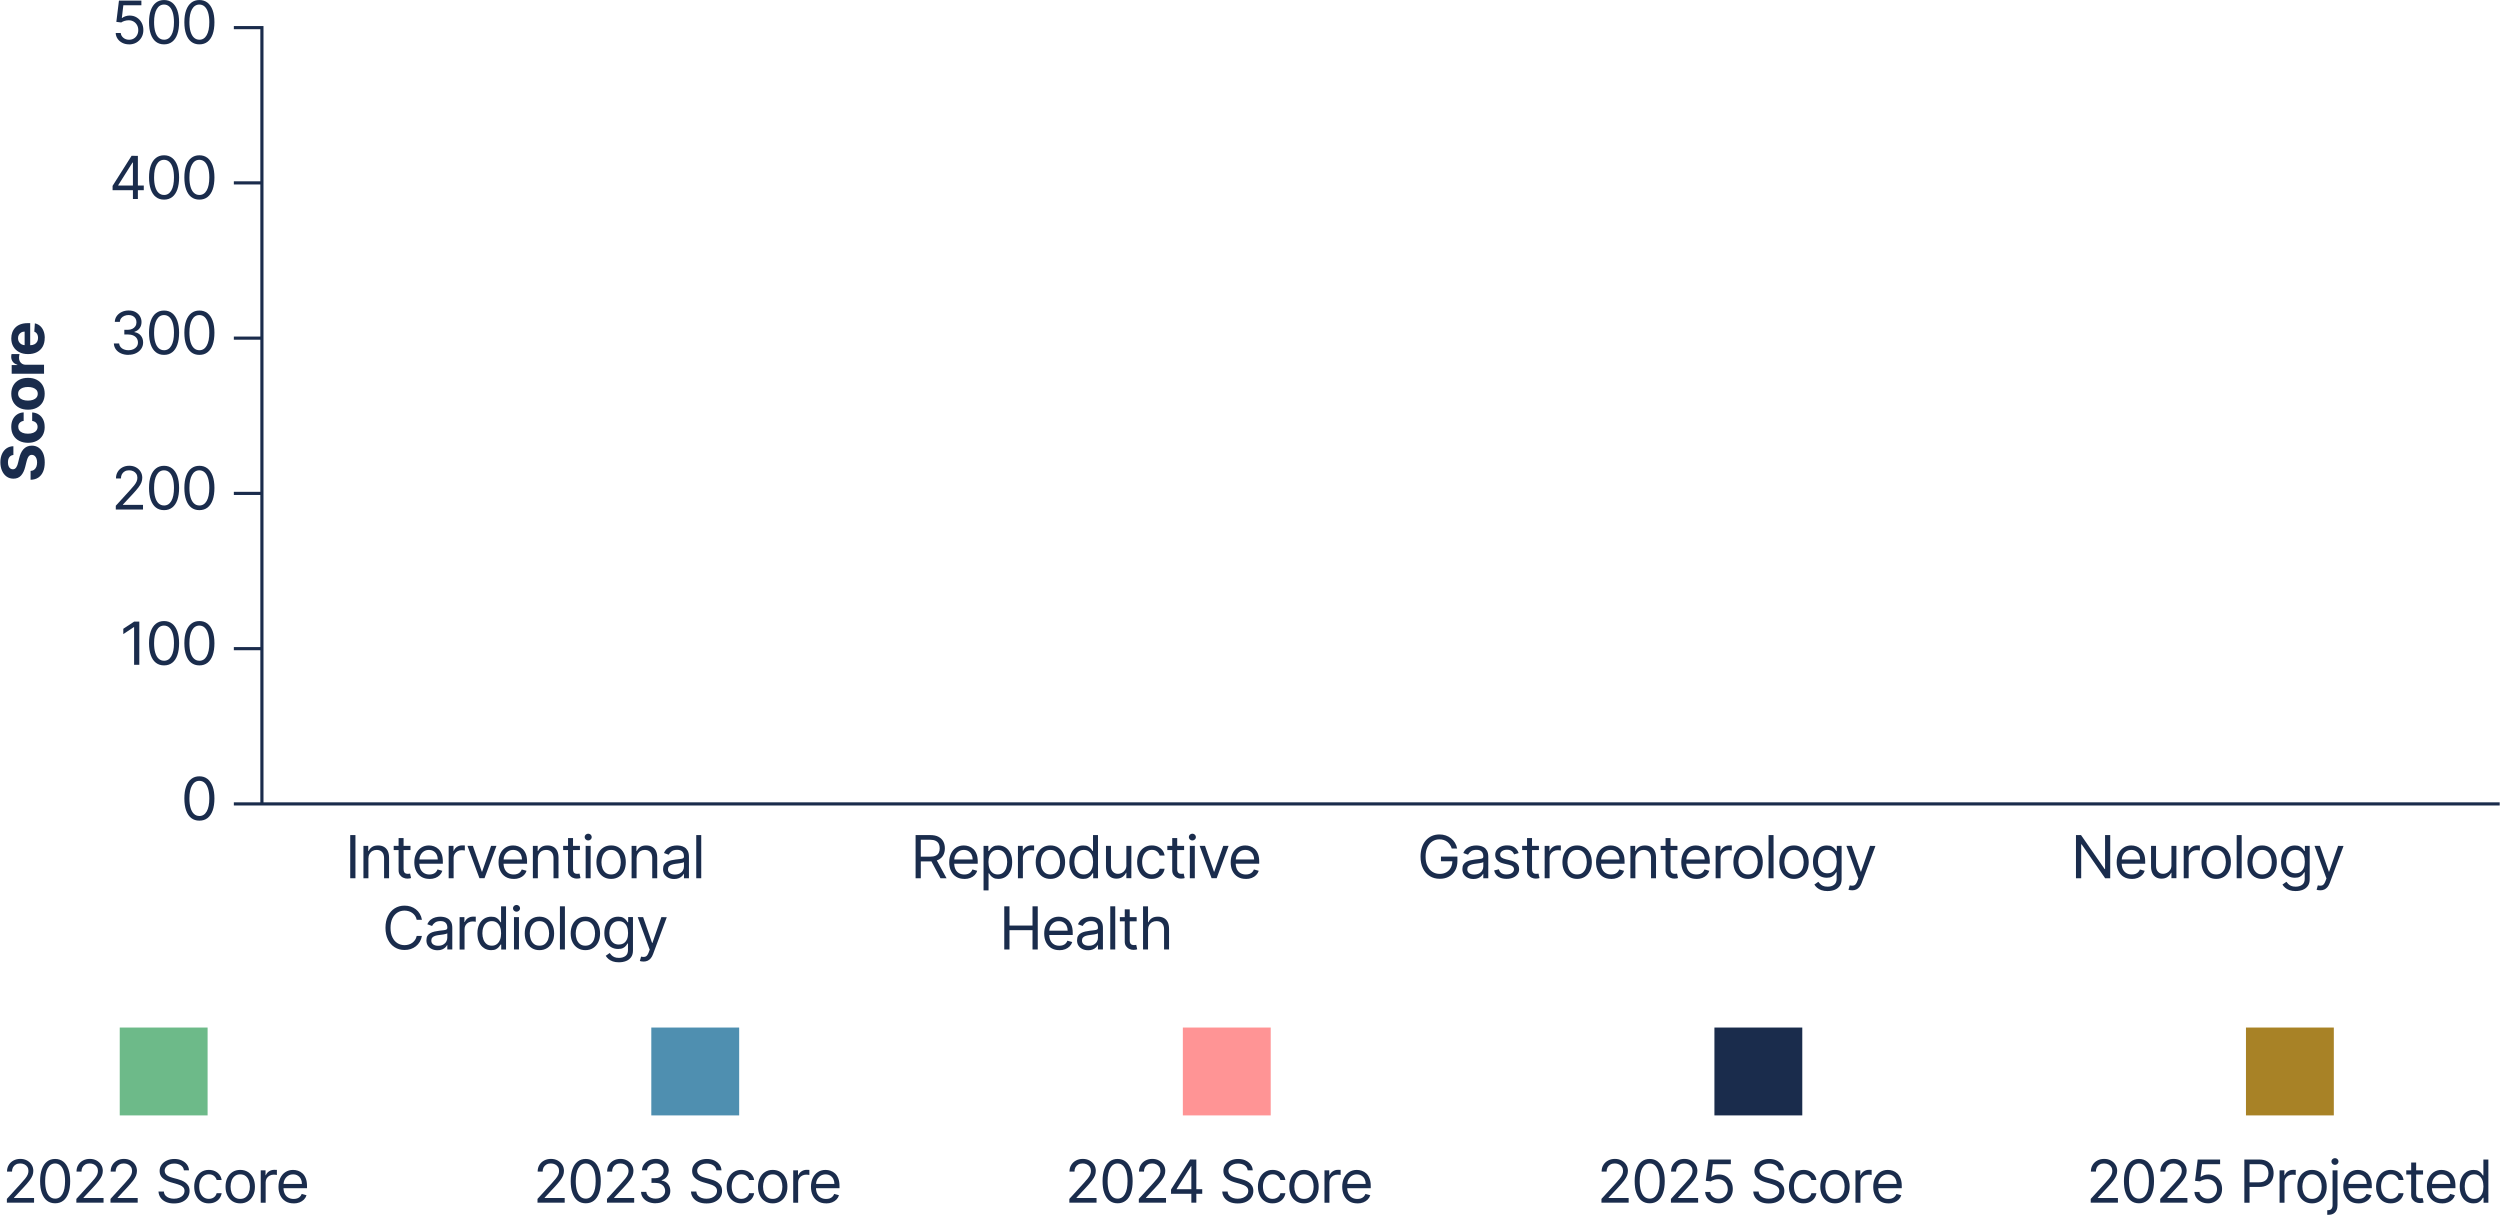 <?xml version="1.0" encoding="UTF-8"?><svg xmlns="http://www.w3.org/2000/svg" id="Layer_168de688529c09" data-name="Layer 1" viewBox="0 0 1173.41 570.34" aria-hidden="true" width="1173px" height="570px">
  <defs><linearGradient class="cerosgradient" data-cerosgradient="true" id="CerosGradient_idc10481f94" gradientUnits="userSpaceOnUse" x1="50%" y1="100%" x2="50%" y2="0%"><stop offset="0%" stop-color="#d1d1d1"/><stop offset="100%" stop-color="#d1d1d1"/></linearGradient><linearGradient/>
    <style>
      .cls-1-68de688529c09{
        fill: none;
        stroke: #1a2c4c;
        stroke-miterlimit: 10;
        stroke-width: 1.48px;
      }

      .cls-2-68de688529c09{
        fill: #1a2c4c;
      }

      .cls-3-68de688529c09{
        fill: #4f8fb0;
      }

      .cls-4-68de688529c09{
        fill: #a88226;
      }

      .cls-5-68de688529c09{
        fill: #6dba89;
      }

      .cls-6-68de688529c09{
        fill: #ff9495;
      }
    </style>
  </defs>
  <polyline class="cls-1-68de688529c09" points="109.64 12.97 122.82 12.97 122.82 377.2"/>
  <line class="cls-1-68de688529c09" x1="109.64" y1="85.86" x2="122.82" y2="85.86"/>
  <line class="cls-1-68de688529c09" x1="109.64" y1="158.75" x2="122.82" y2="158.75"/>
  <line class="cls-1-68de688529c09" x1="109.64" y1="231.64" x2="122.82" y2="231.64"/>
  <line class="cls-1-68de688529c09" x1="109.64" y1="304.53" x2="122.82" y2="304.53"/>
  <g>
    <path class="cls-2-68de688529c09" d="M60.47,20.83c-1.16,0-2.21-.23-3.14-.69-.93-.46-1.68-1.09-2.24-1.9-.56-.8-.87-1.72-.92-2.75h2.37c.09.92.51,1.67,1.25,2.27.74.6,1.63.9,2.67.9.83,0,1.57-.19,2.22-.58.65-.39,1.16-.93,1.53-1.61.37-.68.56-1.46.56-2.32s-.19-1.68-.58-2.37c-.39-.7-.91-1.25-1.59-1.65s-1.44-.61-2.31-.61c-.62,0-1.26.09-1.91.28s-1.19.44-1.61.75l-2.3-.28,1.23-9.98h10.53v2.18h-8.47l-.71,5.98h.12c.42-.33.94-.6,1.57-.82.63-.22,1.28-.33,1.96-.33,1.24,0,2.35.29,3.32.89.97.59,1.74,1.4,2.3,2.42.56,1.02.84,2.19.84,3.5s-.29,2.45-.87,3.46c-.58,1.01-1.37,1.81-2.38,2.4-1.01.58-2.16.88-3.44.88Z"/>
    <path class="cls-2-68de688529c09" d="M76.86,20.83c-1.49,0-2.76-.41-3.81-1.22s-1.85-2-2.4-3.55c-.55-1.55-.83-3.43-.83-5.64s.28-4.06.84-5.62,1.36-2.74,2.42-3.56c1.05-.82,2.32-1.23,3.8-1.23s2.74.41,3.8,1.23c1.05.82,1.86,2.01,2.42,3.56.56,1.55.84,3.43.84,5.62s-.28,4.08-.83,5.64c-.55,1.55-1.36,2.74-2.41,3.55s-2.32,1.22-3.81,1.22ZM76.86,18.65c1.48,0,2.63-.71,3.44-2.14.82-1.42,1.23-3.46,1.23-6.1,0-1.75-.19-3.25-.56-4.48-.37-1.23-.91-2.17-1.6-2.82-.7-.65-1.53-.97-2.51-.97-1.46,0-2.61.72-3.43,2.16-.83,1.44-1.24,3.48-1.24,6.11,0,1.76.18,3.25.55,4.47.37,1.23.9,2.16,1.6,2.8.7.64,1.54.96,2.52.96Z"/>
    <path class="cls-2-68de688529c09" d="M93.45,20.83c-1.49,0-2.76-.41-3.81-1.22s-1.85-2-2.4-3.55c-.55-1.55-.83-3.43-.83-5.64s.28-4.06.84-5.62,1.36-2.74,2.42-3.56c1.05-.82,2.32-1.23,3.8-1.23s2.74.41,3.8,1.23c1.05.82,1.86,2.01,2.42,3.56.56,1.55.84,3.43.84,5.62s-.28,4.08-.83,5.64c-.55,1.55-1.36,2.74-2.41,3.55s-2.32,1.22-3.81,1.22ZM93.45,18.65c1.48,0,2.63-.71,3.44-2.14.82-1.42,1.23-3.46,1.23-6.1,0-1.75-.19-3.25-.56-4.48-.37-1.23-.91-2.17-1.6-2.82-.7-.65-1.53-.97-2.51-.97-1.46,0-2.61.72-3.43,2.16-.83,1.44-1.24,3.48-1.24,6.11,0,1.76.18,3.25.55,4.47.37,1.23.9,2.16,1.6,2.8.7.64,1.54.96,2.52.96Z"/>
  </g>
  <g>
    <path class="cls-2-68de688529c09" d="M6.11,213.61c-.8.08-1.42.42-1.86,1.02-.44.6-.66,1.42-.66,2.44,0,.7.1,1.29.29,1.77.2.48.46.85.81,1.1s.73.38,1.17.38c.36.01.68-.07.95-.23.27-.17.5-.4.7-.7.2-.3.36-.64.51-1.03s.26-.8.36-1.25l.44-1.82c.2-.88.46-1.69.79-2.43.33-.74.74-1.38,1.22-1.92.48-.54,1.05-.96,1.7-1.26s1.4-.45,2.25-.46c1.24,0,2.32.32,3.22.95.91.62,1.61,1.52,2.11,2.69.5,1.17.75,2.58.75,4.23s-.25,3.06-.75,4.27c-.5,1.21-1.24,2.15-2.23,2.83-.99.68-2.21,1.03-3.67,1.06v-4.15c.68-.05,1.25-.24,1.7-.59.45-.35.79-.81,1.02-1.4s.34-1.24.34-1.98-.11-1.36-.32-1.9c-.21-.54-.5-.95-.88-1.25-.38-.3-.81-.44-1.3-.44-.46,0-.84.13-1.15.4s-.57.66-.79,1.17-.41,1.14-.59,1.88l-.55,2.21c-.42,1.71-1.06,3.06-1.95,4.05-.88.99-2.08,1.48-3.57,1.48-1.23,0-2.3-.32-3.22-.99-.92-.66-1.63-1.57-2.15-2.74-.51-1.16-.77-2.48-.77-3.96s.26-2.82.77-3.94c.52-1.13,1.23-2,2.15-2.63.92-.63,1.98-.95,3.19-.97v4.11Z"/>
    <path class="cls-2-68de688529c09" d="M20.84,200.4c0,1.56-.33,2.9-.99,4.02-.66,1.12-1.59,1.98-2.77,2.57-1.18.6-2.54.9-4.08.9s-2.92-.3-4.1-.91c-1.18-.6-2.1-1.46-2.76-2.58-.66-1.11-1-2.44-1-3.98,0-1.33.24-2.49.72-3.48.48-1,1.16-1.79,2.03-2.37s1.89-.9,3.07-.96v3.98c-.76.11-1.37.41-1.84.89-.47.48-.7,1.1-.7,1.88,0,.65.18,1.22.53,1.71.35.49.87.86,1.54,1.13.67.27,1.49.41,2.45.41s1.8-.13,2.47-.4c.68-.27,1.2-.64,1.55-1.13.36-.49.54-1.06.54-1.71,0-.48-.1-.92-.3-1.3-.2-.39-.49-.71-.87-.96-.38-.25-.84-.42-1.37-.5v-3.98c1.16.07,2.18.38,3.06.95.88.56,1.57,1.34,2.06,2.33.5.99.74,2.16.74,3.51Z"/>
    <path class="cls-2-68de688529c09" d="M20.84,184.87c0,1.54-.33,2.87-.98,3.98-.66,1.12-1.57,1.98-2.75,2.59-1.18.61-2.55.91-4.1.91s-2.94-.3-4.12-.91-2.09-1.47-2.75-2.59c-.66-1.12-.99-2.45-.99-3.98s.33-2.86.99-3.98c.66-1.12,1.57-1.98,2.75-2.59s2.55-.91,4.12-.91,2.93.3,4.1.91c1.18.61,2.1,1.47,2.75,2.59.66,1.12.98,2.45.98,3.98ZM17.58,184.85c0-.7-.2-1.28-.6-1.75-.4-.47-.95-.82-1.64-1.06s-1.48-.36-2.37-.36-1.67.12-2.37.36c-.69.24-1.24.6-1.64,1.06-.4.47-.6,1.05-.6,1.75s.2,1.3.6,1.78.95.84,1.64,1.08c.69.24,1.48.36,2.37.36s1.67-.12,2.37-.36c.69-.24,1.24-.6,1.64-1.08s.6-1.07.6-1.78Z"/>
    <path class="cls-2-68de688529c09" d="M20.55,175.47H5.34v-4.09h2.65v-.16c-.94-.28-1.66-.74-2.14-1.4-.48-.65-.73-1.41-.73-2.26,0-.21.01-.44.04-.68.03-.24.06-.46.11-.64h3.74c-.06.2-.11.47-.16.82-.05.35-.07.67-.07.96,0,.62.13,1.17.4,1.66.27.48.64.87,1.11,1.15.48.28,1.02.42,1.64.42h8.6v4.22Z"/>
    <path class="cls-2-68de688529c09" d="M20.84,158.7c0,1.56-.32,2.91-.95,4.03-.64,1.13-1.54,1.99-2.71,2.6-1.17.61-2.56.91-4.16.91s-2.94-.3-4.12-.91-2.1-1.46-2.76-2.57-.99-2.4-.99-3.9c0-1,.16-1.94.48-2.81.32-.87.8-1.63,1.44-2.28.64-.65,1.44-1.16,2.41-1.52s2.1-.54,3.39-.54h1.16v12.84h-2.61v-8.87c-.61,0-1.14.13-1.61.4s-.84.63-1.1,1.09c-.27.47-.4,1-.4,1.62s.15,1.21.44,1.7.69.88,1.18,1.15,1.04.42,1.64.43h2.48c.75,0,1.4-.14,1.95-.42.55-.28.97-.68,1.27-1.19.3-.51.45-1.13.45-1.83,0-.47-.07-.9-.2-1.29-.13-.39-.33-.72-.59-1-.26-.28-.59-.49-.97-.63l.26-3.9c.94.2,1.75.6,2.45,1.21.7.61,1.24,1.4,1.62,2.36.39.96.58,2.07.58,3.32Z"/>
  </g>
  <g>
    <path class="cls-2-68de688529c09" d="M52.71,89.28v-2.02l8.91-14.1h1.46v3.13h-.99l-6.73,10.65v.16h12v2.18h-14.65ZM62.26,93.44v-20.27h2.33v20.27h-2.33Z"/>
    <path class="cls-2-68de688529c09" d="M76.86,93.72c-1.49,0-2.76-.41-3.81-1.22s-1.85-2-2.4-3.55c-.55-1.55-.83-3.43-.83-5.64s.28-4.06.84-5.62,1.36-2.74,2.42-3.56c1.05-.82,2.32-1.23,3.8-1.23s2.74.41,3.8,1.23c1.05.82,1.86,2.01,2.42,3.56.56,1.55.84,3.43.84,5.62s-.28,4.08-.83,5.64c-.55,1.55-1.36,2.74-2.41,3.55s-2.32,1.22-3.81,1.22ZM76.86,91.54c1.48,0,2.63-.71,3.44-2.14.82-1.42,1.23-3.46,1.23-6.1,0-1.75-.19-3.25-.56-4.48-.37-1.23-.91-2.17-1.6-2.82-.7-.65-1.53-.97-2.51-.97-1.46,0-2.61.72-3.43,2.16-.83,1.44-1.24,3.48-1.24,6.11,0,1.76.18,3.25.55,4.47.37,1.23.9,2.16,1.6,2.8.7.64,1.54.96,2.52.96Z"/>
    <path class="cls-2-68de688529c09" d="M93.45,93.72c-1.49,0-2.76-.41-3.81-1.22s-1.85-2-2.4-3.55c-.55-1.55-.83-3.43-.83-5.64s.28-4.06.84-5.62,1.36-2.74,2.42-3.56c1.05-.82,2.32-1.23,3.8-1.23s2.74.41,3.8,1.23c1.05.82,1.86,2.01,2.42,3.56.56,1.55.84,3.43.84,5.62s-.28,4.08-.83,5.64c-.55,1.55-1.36,2.74-2.41,3.55s-2.32,1.22-3.81,1.22ZM93.45,91.54c1.48,0,2.63-.71,3.44-2.14.82-1.42,1.23-3.46,1.23-6.1,0-1.75-.19-3.25-.56-4.48-.37-1.23-.91-2.17-1.6-2.82-.7-.65-1.53-.97-2.51-.97-1.46,0-2.61.72-3.43,2.16-.83,1.44-1.24,3.48-1.24,6.11,0,1.76.18,3.25.55,4.47.37,1.23.9,2.16,1.6,2.8.7.64,1.54.96,2.52.96Z"/>
  </g>
  <g>
    <path class="cls-2-68de688529c09" d="M60.2,166.61c-1.31,0-2.47-.22-3.49-.67-1.02-.45-1.83-1.07-2.43-1.88s-.92-1.73-.98-2.8h2.5c.05.65.28,1.22.67,1.69s.91.84,1.55,1.09c.64.26,1.35.39,2.13.39.87,0,1.64-.15,2.32-.46.67-.3,1.2-.73,1.58-1.27.38-.54.57-1.17.57-1.88s-.18-1.4-.55-1.97c-.37-.57-.91-1.02-1.62-1.34s-1.58-.49-2.61-.49h-1.62v-2.18h1.62c.81,0,1.51-.15,2.12-.44.61-.29,1.09-.7,1.44-1.23s.52-1.15.52-1.86-.15-1.28-.46-1.79-.73-.9-1.28-1.19c-.55-.28-1.2-.43-1.94-.43-.7,0-1.36.13-1.97.38-.62.25-1.12.62-1.51,1.1s-.6,1.05-.63,1.73h-2.38c.04-1.06.36-1.99.96-2.8s1.39-1.43,2.36-1.88c.97-.45,2.04-.67,3.21-.67,1.25,0,2.33.25,3.23.76.9.51,1.59,1.17,2.07,1.99.48.83.72,1.72.72,2.67,0,1.14-.3,2.11-.9,2.92-.6.81-1.41,1.36-2.43,1.67v.16c1.28.21,2.28.75,3,1.63.72.87,1.08,1.96,1.08,3.24,0,1.1-.3,2.09-.9,2.96s-1.41,1.56-2.44,2.06c-1.03.5-2.2.75-3.51.75Z"/>
    <path class="cls-2-68de688529c09" d="M76.86,166.61c-1.49,0-2.76-.41-3.81-1.22s-1.85-2-2.4-3.55c-.55-1.55-.83-3.43-.83-5.64s.28-4.06.84-5.62,1.36-2.74,2.42-3.56c1.05-.82,2.32-1.23,3.8-1.23s2.74.41,3.8,1.23c1.05.82,1.86,2.01,2.42,3.56.56,1.55.84,3.43.84,5.62s-.28,4.08-.83,5.64c-.55,1.55-1.36,2.74-2.41,3.55s-2.32,1.22-3.81,1.22ZM76.86,164.43c1.48,0,2.63-.71,3.44-2.14.82-1.42,1.23-3.46,1.23-6.1,0-1.75-.19-3.25-.56-4.48-.37-1.23-.91-2.17-1.6-2.82-.7-.65-1.53-.97-2.51-.97-1.46,0-2.61.72-3.43,2.16-.83,1.44-1.24,3.48-1.24,6.11,0,1.76.18,3.25.55,4.47.37,1.23.9,2.16,1.6,2.8.7.64,1.54.96,2.52.96Z"/>
    <path class="cls-2-68de688529c09" d="M93.45,166.61c-1.49,0-2.76-.41-3.81-1.22s-1.85-2-2.4-3.55c-.55-1.55-.83-3.43-.83-5.64s.28-4.06.84-5.62,1.36-2.74,2.42-3.56c1.05-.82,2.32-1.23,3.8-1.23s2.74.41,3.8,1.23c1.05.82,1.86,2.01,2.42,3.56.56,1.55.84,3.43.84,5.62s-.28,4.08-.83,5.64c-.55,1.55-1.36,2.74-2.41,3.55s-2.32,1.22-3.81,1.22ZM93.45,164.43c1.48,0,2.63-.71,3.44-2.14.82-1.42,1.23-3.46,1.23-6.1,0-1.75-.19-3.25-.56-4.48-.37-1.23-.91-2.17-1.6-2.82-.7-.65-1.53-.97-2.51-.97-1.46,0-2.61.72-3.43,2.16-.83,1.44-1.24,3.48-1.24,6.11,0,1.76.18,3.25.55,4.47.37,1.23.9,2.16,1.6,2.8.7.64,1.54.96,2.52.96Z"/>
  </g>
  <g>
    <path class="cls-2-68de688529c09" d="M54.22,239.22v-1.78l6.69-7.33c.78-.86,1.43-1.6,1.94-2.24s.89-1.24,1.13-1.8c.25-.56.37-1.16.37-1.78,0-.71-.17-1.33-.51-1.85-.34-.52-.8-.92-1.39-1.21-.59-.28-1.25-.43-1.98-.43-.78,0-1.46.16-2.03.48s-1.02.77-1.34,1.34c-.31.57-.47,1.25-.47,2.02h-2.33c0-1.19.27-2.23.82-3.13.55-.9,1.29-1.6,2.24-2.1.95-.5,2.01-.75,3.19-.75s2.24.25,3.16.75c.92.5,1.64,1.18,2.16,2.03.52.85.78,1.8.78,2.84,0,.75-.13,1.47-.4,2.18-.27.71-.73,1.5-1.39,2.37s-1.57,1.93-2.73,3.17l-4.55,4.87v.16h9.42v2.18h-12.79Z"/>
    <path class="cls-2-68de688529c09" d="M76.86,239.5c-1.49,0-2.76-.41-3.81-1.22s-1.85-2-2.4-3.55c-.55-1.55-.83-3.43-.83-5.64s.28-4.06.84-5.62,1.36-2.74,2.42-3.56c1.05-.82,2.32-1.23,3.8-1.23s2.74.41,3.8,1.23c1.05.82,1.86,2.01,2.42,3.56.56,1.55.84,3.43.84,5.62s-.28,4.08-.83,5.64c-.55,1.55-1.36,2.74-2.41,3.55s-2.32,1.22-3.81,1.22ZM76.86,237.32c1.48,0,2.63-.71,3.44-2.14.82-1.42,1.23-3.46,1.23-6.1,0-1.75-.19-3.25-.56-4.48-.37-1.23-.91-2.17-1.6-2.82-.7-.65-1.53-.97-2.51-.97-1.46,0-2.61.72-3.43,2.16-.83,1.44-1.24,3.48-1.24,6.11,0,1.76.18,3.25.55,4.47.37,1.23.9,2.16,1.6,2.8.7.64,1.54.96,2.52.96Z"/>
    <path class="cls-2-68de688529c09" d="M93.45,239.5c-1.49,0-2.76-.41-3.81-1.22s-1.85-2-2.4-3.55c-.55-1.55-.83-3.43-.83-5.64s.28-4.06.84-5.62,1.36-2.74,2.42-3.56c1.05-.82,2.32-1.23,3.8-1.23s2.74.41,3.8,1.23c1.05.82,1.86,2.01,2.42,3.56.56,1.55.84,3.43.84,5.62s-.28,4.08-.83,5.64c-.55,1.55-1.36,2.74-2.41,3.55s-2.32,1.22-3.81,1.22ZM93.45,237.32c1.48,0,2.63-.71,3.44-2.14.82-1.42,1.23-3.46,1.23-6.1,0-1.75-.19-3.25-.56-4.48-.37-1.23-.91-2.17-1.6-2.82-.7-.65-1.53-.97-2.51-.97-1.46,0-2.61.72-3.43,2.16-.83,1.44-1.24,3.48-1.24,6.11,0,1.76.18,3.25.55,4.47.37,1.23.9,2.16,1.6,2.8.7.64,1.54.96,2.52.96Z"/>
  </g>
  <g>
    <path class="cls-2-68de688529c09" d="M166.73,392.05v20.27h-2.45v-20.27h2.45Z"/>
    <path class="cls-2-68de688529c09" d="M172.82,403.17v9.15h-2.34v-15.2h2.26v2.38h.2c.36-.77.9-1.39,1.62-1.87s1.66-.71,2.81-.71c1.03,0,1.93.21,2.7.63s1.37,1.05,1.8,1.9c.43.85.64,1.92.64,3.21v9.66h-2.34v-9.5c0-1.19-.31-2.13-.93-2.8s-1.47-1-2.55-1c-.75,0-1.41.16-1.99.49-.58.32-1.04.8-1.38,1.42s-.51,1.37-.51,2.26Z"/>
    <path class="cls-2-68de688529c09" d="M192.57,397.11v1.98h-7.88v-1.98h7.88ZM186.99,393.47h2.34v14.49c0,.66.1,1.15.29,1.48.19.33.45.54.75.65.31.11.63.16.97.16.26,0,.47-.02.63-.05s.3-.05.4-.07l.47,2.1c-.16.06-.38.12-.66.18-.28.06-.64.09-1.08.09-.66,0-1.31-.14-1.93-.43-.63-.28-1.15-.72-1.56-1.3-.41-.58-.62-1.31-.62-2.2v-15.13Z"/>
    <path class="cls-2-68de688529c09" d="M201.47,412.63c-1.46,0-2.73-.32-3.79-.97s-1.87-1.56-2.45-2.73c-.57-1.17-.86-2.53-.86-4.09s.29-2.93.86-4.12c.57-1.19,1.37-2.12,2.4-2.79s2.23-1.01,3.6-1.01c.79,0,1.57.13,2.35.4.77.26,1.47.69,2.11,1.28.63.59,1.14,1.37,1.51,2.34.38.97.56,2.16.56,3.58v.99h-11.72v-2.02h9.34c0-.86-.17-1.62-.51-2.3-.34-.67-.82-1.2-1.44-1.59-.62-.39-1.36-.58-2.2-.58-.93,0-1.73.23-2.41.69-.68.46-1.2,1.05-1.56,1.79-.36.73-.54,1.52-.54,2.36v1.35c0,1.15.2,2.12.6,2.92.4.8.95,1.4,1.67,1.81.71.41,1.54.62,2.48.62.61,0,1.17-.09,1.67-.26.5-.17.93-.44,1.29-.79.36-.35.64-.79.84-1.32l2.26.63c-.24.77-.64,1.44-1.2,2.01s-1.25,1.03-2.08,1.35-1.75.48-2.78.48Z"/>
    <path class="cls-2-68de688529c09" d="M210.5,412.32v-15.2h2.26v2.3h.16c.28-.75.78-1.36,1.5-1.83s1.54-.7,2.45-.7c.17,0,.39,0,.64.01.26,0,.45.02.58.03v2.38c-.08-.02-.26-.05-.54-.09s-.58-.07-.89-.07c-.74,0-1.4.15-1.97.46-.58.31-1.03.73-1.37,1.27-.33.54-.5,1.15-.5,1.84v9.62h-2.34Z"/>
    <path class="cls-2-68de688529c09" d="M232.94,397.11l-5.62,15.2h-2.38l-5.62-15.2h2.53l4.2,12.12h.16l4.2-12.12h2.53Z"/>
    <path class="cls-2-68de688529c09" d="M241.01,412.63c-1.46,0-2.73-.32-3.79-.97s-1.87-1.56-2.45-2.73c-.57-1.17-.86-2.53-.86-4.09s.29-2.93.86-4.12c.57-1.19,1.37-2.12,2.4-2.79s2.23-1.01,3.6-1.01c.79,0,1.57.13,2.35.4.77.26,1.47.69,2.11,1.28.63.59,1.14,1.37,1.51,2.34.38.97.56,2.16.56,3.58v.99h-11.72v-2.02h9.34c0-.86-.17-1.62-.51-2.3-.34-.67-.82-1.2-1.44-1.59-.62-.39-1.36-.58-2.2-.58-.93,0-1.73.23-2.41.69-.68.46-1.2,1.05-1.56,1.79-.36.73-.54,1.52-.54,2.36v1.35c0,1.15.2,2.12.6,2.92.4.8.95,1.4,1.67,1.81.71.41,1.54.62,2.48.62.61,0,1.17-.09,1.67-.26.5-.17.93-.44,1.29-.79.36-.35.64-.79.84-1.32l2.26.63c-.24.77-.64,1.44-1.2,2.01s-1.25,1.03-2.08,1.35-1.75.48-2.78.48Z"/>
    <path class="cls-2-68de688529c09" d="M252.37,403.17v9.15h-2.34v-15.2h2.26v2.38h.2c.36-.77.9-1.39,1.62-1.87s1.66-.71,2.81-.71c1.03,0,1.93.21,2.7.63s1.37,1.05,1.8,1.9c.43.85.64,1.92.64,3.21v9.66h-2.34v-9.5c0-1.19-.31-2.13-.93-2.8s-1.47-1-2.55-1c-.75,0-1.41.16-1.99.49-.58.32-1.04.8-1.38,1.42s-.51,1.37-.51,2.26Z"/>
    <path class="cls-2-68de688529c09" d="M272.12,397.11v1.98h-7.88v-1.98h7.88ZM266.54,393.47h2.34v14.49c0,.66.1,1.15.29,1.48.19.33.45.54.75.65.31.11.63.16.97.16.26,0,.47-.02.63-.05s.3-.05.4-.07l.47,2.1c-.16.06-.38.12-.66.18-.28.06-.64.09-1.08.09-.66,0-1.31-.14-1.93-.43-.63-.28-1.15-.72-1.56-1.3-.41-.58-.62-1.31-.62-2.2v-15.13Z"/>
    <path class="cls-2-68de688529c09" d="M276,394.58c-.46,0-.85-.16-1.17-.47s-.49-.68-.49-1.12.16-.81.49-1.12.72-.47,1.17-.47.85.16,1.17.47.49.68.49,1.12-.16.81-.49,1.12-.72.47-1.17.47ZM274.81,412.32v-15.2h2.34v15.2h-2.34Z"/>
    <path class="cls-2-68de688529c09" d="M286.76,412.63c-1.37,0-2.58-.33-3.61-.98-1.03-.65-1.84-1.57-2.42-2.74-.58-1.17-.87-2.55-.87-4.12s.29-2.97.87-4.15c.58-1.18,1.38-2.1,2.42-2.75,1.03-.65,2.24-.98,3.61-.98s2.58.33,3.61.98,1.84,1.57,2.42,2.75.87,2.56.87,4.15-.29,2.94-.87,4.12c-.58,1.18-1.38,2.09-2.42,2.74s-2.24.98-3.61.98ZM286.76,410.54c1.04,0,1.9-.27,2.57-.8.67-.54,1.17-1.24,1.49-2.11.32-.87.48-1.81.48-2.83s-.16-1.96-.48-2.84c-.32-.88-.82-1.59-1.49-2.13-.67-.54-1.53-.81-2.57-.81s-1.9.27-2.57.81c-.67.54-1.17,1.25-1.49,2.13s-.48,1.83-.48,2.84.16,1.96.48,2.83.82,1.57,1.49,2.11c.67.53,1.53.8,2.57.8Z"/>
    <path class="cls-2-68de688529c09" d="M298.72,403.17v9.15h-2.34v-15.2h2.26v2.38h.2c.36-.77.9-1.39,1.62-1.87s1.66-.71,2.81-.71c1.03,0,1.93.21,2.7.63s1.37,1.05,1.8,1.9c.43.85.64,1.92.64,3.21v9.66h-2.34v-9.5c0-1.19-.31-2.13-.93-2.8s-1.47-1-2.55-1c-.75,0-1.41.16-1.99.49-.58.32-1.04.8-1.38,1.42s-.51,1.37-.51,2.26Z"/>
    <path class="cls-2-68de688529c09" d="M316.33,412.67c-.96,0-1.84-.18-2.62-.55-.79-.37-1.41-.9-1.87-1.59-.46-.7-.69-1.54-.69-2.53,0-.87.17-1.58.51-2.12s.8-.97,1.38-1.28c.57-.31,1.21-.54,1.91-.7.7-.15,1.4-.28,2.1-.37.92-.12,1.67-.21,2.25-.27.58-.06,1-.17,1.27-.32.27-.15.4-.42.4-.79v-.08c0-.98-.27-1.74-.8-2.28-.53-.54-1.33-.81-2.41-.81s-1.99.24-2.62.73-1.08,1.01-1.34,1.56l-2.22-.79c.4-.92.93-1.65,1.59-2.16.66-.52,1.39-.88,2.18-1.09.79-.21,1.57-.31,2.33-.31.49,0,1.05.06,1.69.17s1.25.35,1.85.71c.6.36,1.09.89,1.49,1.61.4.72.59,1.68.59,2.89v10.02h-2.34v-2.06h-.12c-.16.33-.42.68-.79,1.06s-.86.7-1.48.96c-.61.26-1.36.4-2.25.4ZM316.69,410.58c.92,0,1.7-.18,2.34-.54s1.12-.83,1.44-1.4c.33-.57.49-1.18.49-1.81v-2.14c-.1.12-.32.23-.65.32-.33.1-.72.18-1.15.25-.43.07-.85.13-1.26.18-.41.05-.73.09-.99.12-.61.08-1.17.21-1.7.38s-.95.44-1.27.78c-.32.35-.48.82-.48,1.41,0,.81.3,1.42.91,1.84.6.41,1.37.62,2.3.62Z"/>
    <path class="cls-2-68de688529c09" d="M329.07,392.05v20.27h-2.34v-20.27h2.34Z"/>
    <path class="cls-2-68de688529c09" d="M197.94,431.83h-2.45c-.15-.71-.4-1.33-.76-1.86-.36-.53-.79-.98-1.31-1.35-.51-.37-1.08-.64-1.7-.83-.62-.18-1.27-.28-1.94-.28-1.23,0-2.34.31-3.33.93-.99.62-1.78,1.53-2.37,2.74-.58,1.21-.88,2.69-.88,4.44s.29,3.24.88,4.44c.58,1.21,1.37,2.12,2.37,2.74.99.62,2.1.93,3.33.93.67,0,1.32-.09,1.94-.28.62-.18,1.19-.46,1.7-.83.51-.37.95-.82,1.31-1.36.36-.54.61-1.16.76-1.86h2.45c-.18,1.04-.52,1.96-1.01,2.78s-1.1,1.51-1.82,2.08-1.54,1-2.44,1.3c-.9.3-1.86.44-2.89.44-1.73,0-3.27-.42-4.61-1.27-1.35-.84-2.41-2.04-3.18-3.6s-1.16-3.41-1.16-5.54.39-3.98,1.16-5.54,1.83-2.76,3.18-3.6c1.35-.84,2.88-1.27,4.61-1.27,1.02,0,1.98.15,2.89.44.9.3,1.71.73,2.44,1.3s1.33,1.26,1.82,2.08c.49.82.82,1.75,1.01,2.79Z"/>
    <path class="cls-2-68de688529c09" d="M205.23,446.12c-.96,0-1.84-.18-2.62-.55-.79-.37-1.41-.9-1.87-1.59-.46-.7-.69-1.54-.69-2.53,0-.87.17-1.58.51-2.12s.8-.97,1.38-1.28c.57-.31,1.21-.54,1.91-.7.7-.15,1.4-.28,2.1-.37.92-.12,1.67-.21,2.25-.27.58-.06,1-.17,1.27-.32.27-.15.4-.42.4-.79v-.08c0-.98-.27-1.74-.8-2.28-.53-.54-1.33-.81-2.41-.81s-1.99.24-2.62.73-1.08,1.01-1.34,1.56l-2.22-.79c.4-.92.93-1.65,1.59-2.16.66-.52,1.39-.88,2.18-1.09.79-.21,1.57-.31,2.33-.31.49,0,1.05.06,1.69.17s1.25.35,1.85.71c.6.36,1.09.89,1.49,1.61.4.72.59,1.68.59,2.89v10.02h-2.34v-2.06h-.12c-.16.33-.42.68-.79,1.06s-.86.7-1.48.96c-.61.26-1.36.4-2.25.4ZM205.58,444.02c.92,0,1.7-.18,2.34-.54s1.12-.83,1.44-1.4c.33-.57.49-1.18.49-1.81v-2.14c-.1.12-.32.23-.65.32-.33.1-.72.18-1.15.25-.43.07-.85.13-1.26.18-.41.05-.73.09-.99.12-.61.08-1.17.21-1.7.38s-.95.44-1.27.78c-.32.35-.48.82-.48,1.41,0,.81.3,1.42.91,1.84.6.41,1.37.62,2.3.62Z"/>
    <path class="cls-2-68de688529c09" d="M215.63,445.77v-15.2h2.26v2.3h.16c.28-.75.78-1.36,1.5-1.83s1.54-.7,2.45-.7c.17,0,.39,0,.64.01.26,0,.45.02.58.03v2.38c-.08-.02-.26-.05-.54-.09s-.58-.07-.89-.07c-.74,0-1.4.15-1.97.46-.58.31-1.03.73-1.37,1.27-.33.54-.5,1.15-.5,1.84v9.62h-2.34Z"/>
    <path class="cls-2-68de688529c09" d="M230.44,446.08c-1.27,0-2.39-.32-3.35-.96-.97-.64-1.73-1.55-2.28-2.73-.55-1.18-.82-2.57-.82-4.18s.27-2.98.82-4.16c.55-1.17,1.31-2.08,2.29-2.72.98-.64,2.11-.96,3.39-.96.99,0,1.77.16,2.35.49.58.33,1.02.7,1.33,1.11.31.41.55.75.72,1.01h.2v-7.48h2.34v20.27h-2.26v-2.34h-.28c-.17.28-.42.63-.73,1.04s-.77.79-1.36,1.12-1.37.49-2.35.49ZM230.75,443.98c.94,0,1.73-.25,2.38-.74s1.14-1.17,1.48-2.05c.34-.87.5-1.89.5-3.03s-.16-2.13-.49-2.98c-.33-.85-.82-1.52-1.47-2-.65-.48-1.44-.72-2.4-.72s-1.81.25-2.47.76c-.66.5-1.15,1.19-1.47,2.05-.33.86-.49,1.83-.49,2.89s.17,2.06.5,2.94c.33.88.83,1.58,1.48,2.1.66.52,1.47.78,2.45.78Z"/>
    <path class="cls-2-68de688529c09" d="M242.35,428.03c-.46,0-.85-.16-1.17-.47s-.49-.68-.49-1.12.16-.81.49-1.12.72-.47,1.17-.47.85.16,1.17.47.49.68.49,1.12-.16.81-.49,1.12-.72.47-1.17.47ZM241.16,445.77v-15.2h2.34v15.2h-2.34Z"/>
    <path class="cls-2-68de688529c09" d="M253.11,446.08c-1.37,0-2.58-.33-3.61-.98-1.03-.65-1.84-1.57-2.42-2.74-.58-1.17-.87-2.55-.87-4.12s.29-2.97.87-4.15c.58-1.18,1.38-2.1,2.42-2.75,1.03-.65,2.24-.98,3.61-.98s2.58.33,3.61.98,1.84,1.57,2.42,2.75.87,2.56.87,4.15-.29,2.94-.87,4.12c-.58,1.18-1.38,2.09-2.42,2.74s-2.24.98-3.61.98ZM253.11,443.98c1.04,0,1.9-.27,2.57-.8.67-.54,1.17-1.24,1.49-2.11.32-.87.48-1.81.48-2.83s-.16-1.96-.48-2.84c-.32-.88-.82-1.59-1.49-2.13-.67-.54-1.53-.81-2.57-.81s-1.9.27-2.57.81c-.67.54-1.17,1.25-1.49,2.13s-.48,1.83-.48,2.84.16,1.96.48,2.83.82,1.57,1.49,2.11c.67.53,1.53.8,2.57.8Z"/>
    <path class="cls-2-68de688529c09" d="M265.07,425.49v20.27h-2.34v-20.27h2.34Z"/>
    <path class="cls-2-68de688529c09" d="M274.68,446.08c-1.37,0-2.58-.33-3.61-.98-1.03-.65-1.84-1.57-2.42-2.74-.58-1.17-.87-2.55-.87-4.12s.29-2.97.87-4.15c.58-1.18,1.38-2.1,2.42-2.75,1.03-.65,2.24-.98,3.61-.98s2.58.33,3.61.98,1.84,1.57,2.42,2.75.87,2.56.87,4.15-.29,2.94-.87,4.12c-.58,1.18-1.38,2.09-2.42,2.74s-2.24.98-3.61.98ZM274.68,443.98c1.04,0,1.9-.27,2.57-.8.67-.54,1.17-1.24,1.49-2.11.32-.87.48-1.81.48-2.83s-.16-1.96-.48-2.84c-.32-.88-.82-1.59-1.49-2.13-.67-.54-1.53-.81-2.57-.81s-1.9.27-2.57.81c-.67.54-1.17,1.25-1.49,2.13s-.48,1.83-.48,2.84.16,1.96.48,2.83.82,1.57,1.49,2.11c.67.53,1.53.8,2.57.8Z"/>
    <path class="cls-2-68de688529c09" d="M290.44,451.78c-1.13,0-2.1-.14-2.91-.43-.81-.29-1.49-.66-2.02-1.13-.54-.47-.96-.96-1.28-1.49l1.86-1.31c.21.28.48.59.8.95.32.36.77.67,1.33.94s1.31.4,2.22.4c1.23,0,2.24-.3,3.04-.89s1.2-1.52,1.2-2.79v-3.09h-.2c-.17.28-.41.62-.73,1.03-.31.41-.76.77-1.35,1.08-.58.31-1.37.47-2.36.47-1.23,0-2.33-.29-3.3-.87-.97-.58-1.74-1.43-2.31-2.53-.56-1.11-.85-2.45-.85-4.04s.27-2.92.82-4.07c.55-1.16,1.31-2.06,2.29-2.69.98-.64,2.11-.96,3.39-.96.99,0,1.78.16,2.36.49s1.03.7,1.35,1.11c.31.41.56.75.73,1.01h.24v-2.42h2.26v15.64c0,1.31-.29,2.37-.89,3.19s-1.38,1.42-2.38,1.81c-.99.39-2.1.58-3.31.58ZM290.36,443.43c.94,0,1.73-.21,2.38-.64s1.14-1.05,1.48-1.85c.34-.81.5-1.77.5-2.89s-.16-2.06-.49-2.9c-.33-.84-.82-1.5-1.47-1.97s-1.44-.71-2.4-.71-1.81.25-2.47.75c-.66.5-1.15,1.18-1.47,2.02-.33.84-.49,1.78-.49,2.81s.17,1.99.5,2.8c.33.81.83,1.44,1.48,1.9.66.46,1.47.69,2.45.69Z"/>
    <path class="cls-2-68de688529c09" d="M301.95,451.43c-.4,0-.75-.03-1.06-.09-.31-.06-.52-.12-.64-.18l.59-2.06c.85.22,1.56.21,2.13-.02.57-.23,1.06-.91,1.47-2.04l.44-1.19-5.62-15.28h2.53l4.2,12.12h.16l4.2-12.12,2.55.04-6.47,17.38c-.29.77-.65,1.41-1.08,1.93-.43.51-.93.89-1.49,1.14-.56.25-1.2.38-1.91.38Z"/>
  </g>
  <g>
    <path class="cls-2-68de688529c09" d="M429.71,412.32v-20.27h6.85c1.58,0,2.88.27,3.9.81,1.02.54,1.77,1.28,2.26,2.21.49.94.73,2,.73,3.2s-.24,2.25-.73,3.18-1.24,1.65-2.25,2.17c-1.01.52-2.3.79-3.87.79h-5.54v-2.22h5.46c1.08,0,1.96-.16,2.62-.47.66-.32,1.14-.77,1.44-1.35s.45-1.28.45-2.09-.15-1.52-.46-2.13-.79-1.08-1.45-1.41c-.67-.33-1.55-.5-2.64-.5h-4.32v18.09h-2.45ZM439.25,403.21l4.99,9.11h-2.85l-4.91-9.11h2.77Z"/>
    <path class="cls-2-68de688529c09" d="M452.59,412.63c-1.46,0-2.73-.32-3.79-.97s-1.87-1.56-2.45-2.73c-.57-1.17-.86-2.53-.86-4.09s.29-2.93.86-4.12c.57-1.19,1.37-2.12,2.4-2.79s2.23-1.01,3.6-1.01c.79,0,1.57.13,2.35.4.77.26,1.47.69,2.11,1.28.63.59,1.14,1.37,1.51,2.34.38.97.56,2.16.56,3.58v.99h-11.72v-2.02h9.34c0-.86-.17-1.62-.51-2.3-.34-.67-.82-1.2-1.44-1.59-.62-.39-1.36-.58-2.2-.58-.93,0-1.73.23-2.41.69-.68.46-1.2,1.05-1.56,1.79-.36.73-.54,1.52-.54,2.36v1.35c0,1.15.2,2.12.6,2.92.4.8.95,1.4,1.67,1.81.71.41,1.54.62,2.48.62.61,0,1.17-.09,1.67-.26.5-.17.93-.44,1.29-.79.36-.35.64-.79.84-1.32l2.26.63c-.24.77-.64,1.44-1.2,2.01s-1.25,1.03-2.08,1.35-1.75.48-2.78.48Z"/>
    <path class="cls-2-68de688529c09" d="M461.61,418.02v-20.91h2.26v2.42h.28c.17-.26.41-.6.72-1.01.31-.41.75-.78,1.33-1.11s1.36-.49,2.35-.49c1.28,0,2.41.32,3.39.96.98.64,1.74,1.55,2.29,2.72.55,1.18.82,2.56.82,4.16s-.27,3-.82,4.18c-.55,1.18-1.31,2.09-2.28,2.73-.97.64-2.09.96-3.35.96-.98,0-1.76-.16-2.35-.49s-1.04-.7-1.36-1.12-.56-.77-.73-1.04h-.2v8.04h-2.34ZM463.91,404.72c0,1.15.17,2.16.5,3.03.34.88.83,1.56,1.48,2.05s1.44.74,2.38.74,1.79-.26,2.45-.78c.66-.52,1.15-1.22,1.48-2.1.33-.88.5-1.86.5-2.94s-.16-2.03-.49-2.89c-.33-.86-.82-1.55-1.47-2.05-.66-.51-1.48-.76-2.47-.76s-1.75.24-2.4.72c-.65.48-1.13,1.15-1.47,2-.33.85-.49,1.85-.49,2.98Z"/>
    <path class="cls-2-68de688529c09" d="M477.76,412.32v-15.2h2.26v2.3h.16c.28-.75.78-1.36,1.5-1.83s1.54-.7,2.45-.7c.17,0,.39,0,.64.01.26,0,.45.02.58.03v2.38c-.08-.02-.26-.05-.54-.09s-.58-.07-.89-.07c-.74,0-1.4.15-1.97.46-.58.31-1.03.73-1.37,1.27-.33.54-.5,1.15-.5,1.84v9.62h-2.34Z"/>
    <path class="cls-2-68de688529c09" d="M493,412.63c-1.37,0-2.58-.33-3.61-.98-1.03-.65-1.84-1.57-2.42-2.74-.58-1.17-.87-2.55-.87-4.12s.29-2.97.87-4.15c.58-1.18,1.38-2.1,2.42-2.75,1.03-.65,2.24-.98,3.61-.98s2.58.33,3.61.98,1.84,1.57,2.42,2.75.87,2.56.87,4.15-.29,2.94-.87,4.12c-.58,1.18-1.38,2.09-2.42,2.74s-2.24.98-3.61.98ZM493,410.54c1.04,0,1.9-.27,2.57-.8.67-.54,1.17-1.24,1.49-2.11.32-.87.48-1.81.48-2.83s-.16-1.96-.48-2.84c-.32-.88-.82-1.59-1.49-2.13-.67-.54-1.53-.81-2.57-.81s-1.9.27-2.57.81c-.67.54-1.17,1.25-1.49,2.13s-.48,1.83-.48,2.84.16,1.96.48,2.83.82,1.57,1.49,2.11c.67.53,1.53.8,2.57.8Z"/>
    <path class="cls-2-68de688529c09" d="M508.35,412.63c-1.27,0-2.39-.32-3.35-.96-.97-.64-1.73-1.55-2.28-2.73-.55-1.18-.82-2.57-.82-4.18s.27-2.98.82-4.16c.55-1.17,1.31-2.08,2.29-2.72.98-.64,2.11-.96,3.39-.96.99,0,1.77.16,2.35.49.58.33,1.02.7,1.33,1.11.31.41.55.75.72,1.01h.2v-7.48h2.34v20.27h-2.26v-2.34h-.28c-.17.28-.42.63-.73,1.04s-.77.79-1.36,1.12-1.37.49-2.35.49ZM508.67,410.54c.94,0,1.73-.25,2.38-.74s1.14-1.17,1.48-2.05c.34-.87.5-1.89.5-3.03s-.16-2.13-.49-2.98c-.33-.85-.82-1.52-1.47-2-.65-.48-1.44-.72-2.4-.72s-1.81.25-2.47.76c-.66.5-1.15,1.19-1.47,2.05-.33.86-.49,1.83-.49,2.89s.17,2.06.5,2.94c.33.88.83,1.58,1.48,2.1.66.52,1.47.78,2.45.78Z"/>
    <path class="cls-2-68de688529c09" d="M528.66,406.1v-8.99h2.34v15.2h-2.34v-2.57h-.16c-.36.77-.91,1.43-1.66,1.96-.75.54-1.7.81-2.85.81-.95,0-1.8-.21-2.53-.63-.74-.42-1.32-1.05-1.74-1.9-.42-.85-.63-1.92-.63-3.21v-9.66h2.34v9.5c0,1.11.31,1.99.94,2.65s1.42.99,2.39.99c.58,0,1.17-.15,1.78-.45.6-.3,1.11-.75,1.52-1.37.41-.61.62-1.4.62-2.35Z"/>
    <path class="cls-2-68de688529c09" d="M540.61,412.63c-1.43,0-2.65-.34-3.68-1.01-1.03-.67-1.82-1.6-2.38-2.78-.55-1.18-.83-2.53-.83-4.05s.29-2.91.86-4.09,1.37-2.11,2.4-2.78,2.23-1.01,3.6-1.01c1.07,0,2.03.2,2.89.59.86.4,1.56.95,2.11,1.66.55.71.89,1.54,1.02,2.49h-2.34c-.18-.69-.57-1.31-1.18-1.85-.61-.54-1.43-.81-2.46-.81-.91,0-1.71.24-2.39.71s-1.21,1.13-1.59,1.99c-.38.85-.57,1.86-.57,3s.19,2.2.56,3.07.9,1.55,1.58,2.03c.68.48,1.49.72,2.41.72.61,0,1.16-.11,1.65-.32.49-.21.91-.51,1.26-.91s.59-.87.73-1.42h2.34c-.13.9-.46,1.7-.97,2.42-.52.72-1.2,1.28-2.05,1.7-.85.42-1.83.63-2.95.63Z"/>
    <path class="cls-2-68de688529c09" d="M555.77,397.11v1.98h-7.88v-1.98h7.88ZM550.19,393.47h2.34v14.49c0,.66.1,1.15.29,1.48.19.33.45.54.75.65.31.11.63.16.97.16.26,0,.47-.02.63-.05s.3-.05.4-.07l.47,2.1c-.16.06-.38.12-.66.18-.28.06-.64.09-1.08.09-.66,0-1.31-.14-1.93-.43-.63-.28-1.15-.72-1.56-1.3-.41-.58-.62-1.31-.62-2.2v-15.13Z"/>
    <path class="cls-2-68de688529c09" d="M559.65,394.58c-.46,0-.85-.16-1.17-.47s-.49-.68-.49-1.12.16-.81.49-1.12.72-.47,1.17-.47.85.16,1.17.47.49.68.49,1.12-.16.81-.49,1.12-.72.47-1.17.47ZM558.46,412.32v-15.2h2.34v15.2h-2.34Z"/>
    <path class="cls-2-68de688529c09" d="M576.67,397.11l-5.62,15.2h-2.38l-5.62-15.2h2.53l4.2,12.12h.16l4.2-12.12h2.53Z"/>
    <path class="cls-2-68de688529c09" d="M584.74,412.63c-1.46,0-2.73-.32-3.79-.97s-1.87-1.56-2.45-2.73c-.57-1.17-.86-2.53-.86-4.09s.29-2.93.86-4.12c.57-1.19,1.37-2.12,2.4-2.79s2.23-1.01,3.6-1.01c.79,0,1.57.13,2.35.4.77.26,1.47.69,2.11,1.28.63.59,1.14,1.37,1.51,2.34.38.97.56,2.16.56,3.58v.99h-11.72v-2.02h9.34c0-.86-.17-1.62-.51-2.3-.34-.67-.82-1.2-1.44-1.59-.62-.39-1.36-.58-2.2-.58-.93,0-1.73.23-2.41.69-.68.46-1.2,1.05-1.56,1.79-.36.73-.54,1.52-.54,2.36v1.35c0,1.15.2,2.12.6,2.92.4.8.95,1.4,1.67,1.81.71.41,1.54.62,2.48.62.61,0,1.17-.09,1.67-.26.5-.17.93-.44,1.29-.79.36-.35.64-.79.84-1.32l2.26.63c-.24.77-.64,1.44-1.2,2.01s-1.25,1.03-2.08,1.35-1.75.48-2.78.48Z"/>
    <path class="cls-2-68de688529c09" d="M471.34,445.77v-20.27h2.45v9.03h10.81v-9.03h2.46v20.27h-2.46v-9.07h-10.81v9.07h-2.45Z"/>
    <path class="cls-2-68de688529c09" d="M497.19,446.08c-1.46,0-2.73-.32-3.79-.97s-1.87-1.56-2.45-2.73c-.57-1.17-.86-2.53-.86-4.09s.29-2.93.86-4.12c.57-1.19,1.37-2.12,2.4-2.79s2.23-1.01,3.6-1.01c.79,0,1.57.13,2.35.4.77.26,1.47.69,2.11,1.28.63.59,1.14,1.37,1.51,2.34.38.97.56,2.16.56,3.58v.99h-11.72v-2.02h9.34c0-.86-.17-1.62-.51-2.3-.34-.67-.82-1.2-1.44-1.59-.62-.39-1.36-.58-2.2-.58-.93,0-1.73.23-2.41.69-.68.46-1.2,1.05-1.56,1.79-.36.73-.54,1.52-.54,2.36v1.35c0,1.15.2,2.12.6,2.92.4.8.95,1.4,1.67,1.81.71.41,1.54.62,2.48.62.61,0,1.17-.09,1.67-.26.5-.17.93-.44,1.29-.79.36-.35.64-.79.84-1.32l2.26.63c-.24.77-.64,1.44-1.2,2.01s-1.25,1.03-2.08,1.35-1.75.48-2.78.48Z"/>
    <path class="cls-2-68de688529c09" d="M510.69,446.12c-.96,0-1.84-.18-2.62-.55-.79-.37-1.41-.9-1.87-1.59-.46-.7-.69-1.54-.69-2.53,0-.87.17-1.58.51-2.12s.8-.97,1.38-1.28c.57-.31,1.21-.54,1.91-.7.7-.15,1.4-.28,2.1-.37.92-.12,1.67-.21,2.25-.27.58-.06,1-.17,1.27-.32.27-.15.4-.42.4-.79v-.08c0-.98-.27-1.74-.8-2.28-.53-.54-1.33-.81-2.41-.81s-1.99.24-2.62.73-1.08,1.01-1.34,1.56l-2.22-.79c.4-.92.93-1.65,1.59-2.16.66-.52,1.39-.88,2.18-1.09.79-.21,1.57-.31,2.33-.31.49,0,1.05.06,1.69.17s1.25.35,1.85.71c.6.36,1.09.89,1.49,1.61.4.72.59,1.68.59,2.89v10.02h-2.34v-2.06h-.12c-.16.33-.42.68-.79,1.06s-.86.7-1.48.96c-.61.26-1.36.4-2.25.4ZM511.05,444.02c.92,0,1.7-.18,2.34-.54s1.12-.83,1.44-1.4c.33-.57.49-1.18.49-1.81v-2.14c-.1.12-.32.23-.65.32-.33.1-.72.18-1.15.25-.43.07-.85.13-1.26.18-.41.05-.73.09-.99.12-.61.08-1.17.21-1.7.38s-.95.44-1.27.78c-.32.35-.48.82-.48,1.41,0,.81.3,1.42.91,1.84.6.41,1.37.62,2.3.62Z"/>
    <path class="cls-2-68de688529c09" d="M523.44,425.49v20.27h-2.34v-20.27h2.34Z"/>
    <path class="cls-2-68de688529c09" d="M533.49,430.56v1.98h-7.88v-1.98h7.88ZM527.9,426.92h2.34v14.49c0,.66.1,1.15.29,1.48.19.33.45.54.75.65.31.11.63.16.97.16.26,0,.47-.02.63-.05s.3-.05.4-.07l.47,2.1c-.16.06-.38.12-.66.18-.28.06-.64.09-1.08.09-.66,0-1.31-.14-1.93-.43-.63-.28-1.15-.72-1.56-1.3-.41-.58-.62-1.31-.62-2.2v-15.13Z"/>
    <path class="cls-2-68de688529c09" d="M538.83,436.62v9.15h-2.34v-20.27h2.34v7.44h.2c.36-.78.89-1.41,1.61-1.88.72-.47,1.67-.7,2.87-.7,1.04,0,1.94.21,2.72.62.78.41,1.38,1.04,1.82,1.89.43.85.65,1.93.65,3.23v9.66h-2.34v-9.5c0-1.21-.31-2.14-.94-2.81-.62-.66-1.49-1-2.59-1-.77,0-1.45.16-2.05.49-.6.32-1.08.8-1.43,1.42-.35.62-.52,1.37-.52,2.26Z"/>
  </g>
  <g>
    <path class="cls-2-68de688529c09" d="M681.43,398.38c-.22-.67-.5-1.27-.86-1.8s-.77-.98-1.26-1.36c-.49-.38-1.03-.66-1.65-.86-.61-.2-1.29-.3-2.02-.3-1.2,0-2.29.31-3.28.93-.98.62-1.77,1.53-2.35,2.74-.58,1.21-.87,2.69-.87,4.44s.29,3.24.88,4.44c.59,1.21,1.38,2.12,2.39,2.74,1,.62,2.13.93,3.39.93,1.16,0,2.19-.25,3.07-.75.89-.5,1.58-1.21,2.08-2.12.5-.91.75-1.99.75-3.23l.75.16h-6.1v-2.18h7.72v2.18c0,1.67-.35,3.12-1.06,4.36-.71,1.23-1.69,2.19-2.93,2.87-1.24.68-2.67,1.01-4.28,1.01-1.8,0-3.37-.42-4.73-1.27-1.36-.84-2.41-2.04-3.17-3.6s-1.13-3.41-1.13-5.54c0-1.6.22-3.05.65-4.33.43-1.28,1.04-2.38,1.84-3.28s1.73-1.6,2.81-2.08c1.08-.48,2.27-.72,3.57-.72,1.07,0,2.07.16,2.99.48.93.32,1.75.77,2.48,1.36.73.58,1.34,1.28,1.83,2.09.49.81.82,1.7,1.01,2.69h-2.53Z"/>
    <path class="cls-2-68de688529c09" d="M691.6,412.67c-.96,0-1.84-.18-2.62-.55-.79-.37-1.41-.9-1.87-1.59-.46-.7-.69-1.54-.69-2.53,0-.87.17-1.58.51-2.12s.8-.97,1.38-1.28c.57-.31,1.21-.54,1.91-.7.7-.15,1.4-.28,2.1-.37.92-.12,1.67-.21,2.25-.27.58-.06,1-.17,1.27-.32.27-.15.4-.42.4-.79v-.08c0-.98-.27-1.74-.8-2.28-.53-.54-1.33-.81-2.41-.81s-1.99.24-2.62.73-1.08,1.01-1.34,1.56l-2.22-.79c.4-.92.93-1.65,1.59-2.16.66-.52,1.39-.88,2.18-1.09.79-.21,1.57-.31,2.33-.31.49,0,1.05.06,1.69.17s1.25.35,1.85.71c.6.36,1.09.89,1.49,1.61.4.72.59,1.68.59,2.89v10.02h-2.34v-2.06h-.12c-.16.33-.42.68-.79,1.06s-.86.7-1.48.96c-.61.26-1.36.4-2.25.4ZM691.96,410.58c.92,0,1.7-.18,2.34-.54s1.12-.83,1.44-1.4c.33-.57.49-1.18.49-1.81v-2.14c-.1.12-.32.23-.65.32-.33.1-.72.18-1.15.25-.43.07-.85.13-1.26.18-.41.05-.73.09-.99.12-.61.08-1.17.21-1.7.38s-.95.44-1.27.78c-.32.35-.48.82-.48,1.41,0,.81.3,1.42.91,1.84.6.41,1.37.62,2.3.62Z"/>
    <path class="cls-2-68de688529c09" d="M712.78,400.52l-2.1.59c-.13-.35-.33-.69-.58-1.03s-.6-.61-1.03-.83-.99-.33-1.67-.33c-.93,0-1.7.21-2.32.64-.62.42-.93.96-.93,1.62,0,.58.21,1.04.63,1.38.42.34,1.08.62,1.98.84l2.26.55c1.36.33,2.37.83,3.04,1.51.67.68,1,1.55,1,2.61,0,.87-.25,1.65-.75,2.33s-1.19,1.23-2.08,1.62-1.93.59-3.11.59c-1.55,0-2.83-.34-3.85-1.01s-1.66-1.66-1.93-2.95l2.22-.55c.21.82.61,1.43,1.2,1.84.59.41,1.36.61,2.32.61,1.09,0,1.96-.23,2.6-.7.64-.47.96-1.03.96-1.68,0-.53-.19-.97-.55-1.33-.37-.36-.94-.63-1.7-.81l-2.53-.59c-1.39-.33-2.41-.84-3.06-1.54-.65-.7-.97-1.57-.97-2.62,0-.86.24-1.62.73-2.28s1.15-1.18,1.99-1.55c.84-.38,1.8-.56,2.87-.56,1.5,0,2.69.33,3.55.99s1.47,1.53,1.84,2.61Z"/>
    <path class="cls-2-68de688529c09" d="M722.35,397.11v1.98h-7.88v-1.98h7.88ZM716.77,393.47h2.34v14.49c0,.66.1,1.15.29,1.48.19.33.45.54.75.65.31.11.63.16.97.16.26,0,.47-.02.63-.05s.3-.05.4-.07l.47,2.1c-.16.06-.38.12-.66.18-.28.06-.64.09-1.08.09-.66,0-1.31-.14-1.93-.43-.63-.28-1.15-.72-1.56-1.3-.41-.58-.62-1.31-.62-2.2v-15.13Z"/>
    <path class="cls-2-68de688529c09" d="M725.04,412.32v-15.2h2.26v2.3h.16c.28-.75.78-1.36,1.5-1.83s1.54-.7,2.45-.7c.17,0,.39,0,.64.01.26,0,.45.02.58.03v2.38c-.08-.02-.26-.05-.54-.09s-.58-.07-.89-.07c-.74,0-1.4.15-1.97.46-.58.31-1.03.73-1.37,1.27-.33.54-.5,1.15-.5,1.84v9.62h-2.34Z"/>
    <path class="cls-2-68de688529c09" d="M740.28,412.63c-1.37,0-2.58-.33-3.61-.98-1.03-.65-1.84-1.57-2.42-2.74-.58-1.17-.87-2.55-.87-4.12s.29-2.97.87-4.15c.58-1.18,1.38-2.1,2.42-2.75,1.03-.65,2.24-.98,3.61-.98s2.58.33,3.61.98,1.84,1.57,2.42,2.75.87,2.56.87,4.15-.29,2.94-.87,4.12c-.58,1.18-1.38,2.09-2.42,2.74s-2.24.98-3.61.98ZM740.28,410.54c1.04,0,1.9-.27,2.57-.8.67-.54,1.17-1.24,1.49-2.11.32-.87.48-1.81.48-2.83s-.16-1.96-.48-2.84c-.32-.88-.82-1.59-1.49-2.13-.67-.54-1.53-.81-2.57-.81s-1.9.27-2.57.81c-.67.54-1.17,1.25-1.49,2.13s-.48,1.83-.48,2.84.16,1.96.48,2.83.82,1.57,1.49,2.11c.67.53,1.53.8,2.57.8Z"/>
    <path class="cls-2-68de688529c09" d="M756.27,412.63c-1.46,0-2.73-.32-3.79-.97s-1.87-1.56-2.45-2.73c-.57-1.17-.86-2.53-.86-4.09s.29-2.93.86-4.12c.57-1.19,1.37-2.12,2.4-2.79s2.23-1.01,3.6-1.01c.79,0,1.57.13,2.35.4.77.26,1.47.69,2.11,1.28.63.59,1.14,1.37,1.51,2.34.38.97.56,2.16.56,3.58v.99h-11.72v-2.02h9.34c0-.86-.17-1.62-.51-2.3-.34-.67-.82-1.2-1.44-1.59-.62-.39-1.36-.58-2.2-.58-.93,0-1.73.23-2.41.69-.68.46-1.2,1.05-1.56,1.79-.36.73-.54,1.52-.54,2.36v1.35c0,1.15.2,2.12.6,2.92.4.8.95,1.4,1.67,1.81.71.41,1.54.62,2.48.62.61,0,1.17-.09,1.67-.26.5-.17.93-.44,1.29-.79.36-.35.64-.79.84-1.32l2.26.63c-.24.77-.64,1.44-1.2,2.01s-1.25,1.03-2.08,1.35-1.75.48-2.78.48Z"/>
    <path class="cls-2-68de688529c09" d="M767.63,403.17v9.15h-2.34v-15.2h2.26v2.38h.2c.36-.77.9-1.39,1.62-1.87s1.66-.71,2.81-.71c1.03,0,1.93.21,2.7.63s1.37,1.05,1.8,1.9c.43.85.64,1.92.64,3.21v9.66h-2.34v-9.5c0-1.19-.31-2.13-.93-2.8s-1.47-1-2.55-1c-.75,0-1.41.16-1.99.49-.58.32-1.04.8-1.38,1.42s-.51,1.37-.51,2.26Z"/>
    <path class="cls-2-68de688529c09" d="M787.38,397.11v1.98h-7.88v-1.98h7.88ZM781.8,393.47h2.34v14.49c0,.66.1,1.15.29,1.48.19.33.45.54.75.65.31.11.63.16.97.16.26,0,.47-.02.63-.05s.3-.05.4-.07l.47,2.1c-.16.06-.38.12-.66.18-.28.06-.64.09-1.08.09-.66,0-1.31-.14-1.93-.43-.63-.28-1.15-.72-1.56-1.3-.41-.58-.62-1.31-.62-2.2v-15.13Z"/>
    <path class="cls-2-68de688529c09" d="M796.28,412.63c-1.46,0-2.73-.32-3.79-.97s-1.87-1.56-2.45-2.73c-.57-1.17-.86-2.53-.86-4.09s.29-2.93.86-4.12c.57-1.19,1.37-2.12,2.4-2.79s2.23-1.01,3.6-1.01c.79,0,1.57.13,2.35.4.77.26,1.47.69,2.11,1.28.63.59,1.14,1.37,1.51,2.34.38.97.56,2.16.56,3.58v.99h-11.72v-2.02h9.34c0-.86-.17-1.62-.51-2.3-.34-.67-.82-1.2-1.44-1.59-.62-.39-1.36-.58-2.2-.58-.93,0-1.73.23-2.41.69-.68.46-1.2,1.05-1.56,1.79-.36.73-.54,1.52-.54,2.36v1.35c0,1.15.2,2.12.6,2.92.4.8.95,1.4,1.67,1.81.71.41,1.54.62,2.48.62.61,0,1.17-.09,1.67-.26.5-.17.93-.44,1.29-.79.36-.35.64-.79.84-1.32l2.26.63c-.24.77-.64,1.44-1.2,2.01s-1.25,1.03-2.08,1.35-1.75.48-2.78.48Z"/>
    <path class="cls-2-68de688529c09" d="M805.31,412.32v-15.2h2.26v2.3h.16c.28-.75.78-1.36,1.5-1.83s1.54-.7,2.45-.7c.17,0,.39,0,.64.01.26,0,.45.02.58.03v2.38c-.08-.02-.26-.05-.54-.09s-.58-.07-.89-.07c-.74,0-1.4.15-1.97.46-.58.31-1.03.73-1.37,1.27-.33.54-.5,1.15-.5,1.84v9.62h-2.34Z"/>
    <path class="cls-2-68de688529c09" d="M820.54,412.63c-1.37,0-2.58-.33-3.61-.98-1.03-.65-1.84-1.57-2.42-2.74-.58-1.17-.87-2.55-.87-4.12s.29-2.97.87-4.15c.58-1.18,1.38-2.1,2.42-2.75,1.03-.65,2.24-.98,3.61-.98s2.58.33,3.61.98,1.84,1.57,2.42,2.75.87,2.56.87,4.15-.29,2.94-.87,4.12c-.58,1.18-1.38,2.09-2.42,2.74s-2.24.98-3.61.98ZM820.54,410.54c1.04,0,1.9-.27,2.57-.8.67-.54,1.17-1.24,1.49-2.11.32-.87.48-1.81.48-2.83s-.16-1.96-.48-2.84c-.32-.88-.82-1.59-1.49-2.13-.67-.54-1.53-.81-2.57-.81s-1.9.27-2.57.81c-.67.54-1.17,1.25-1.49,2.13s-.48,1.83-.48,2.84.16,1.96.48,2.83.82,1.57,1.49,2.11c.67.53,1.53.8,2.57.8Z"/>
    <path class="cls-2-68de688529c09" d="M832.5,392.05v20.27h-2.34v-20.27h2.34Z"/>
    <path class="cls-2-68de688529c09" d="M842.11,412.63c-1.37,0-2.58-.33-3.61-.98-1.03-.65-1.84-1.57-2.42-2.74-.58-1.17-.87-2.55-.87-4.12s.29-2.97.87-4.15c.58-1.18,1.38-2.1,2.42-2.75,1.03-.65,2.24-.98,3.61-.98s2.58.33,3.61.98,1.84,1.57,2.42,2.75.87,2.56.87,4.15-.29,2.94-.87,4.12c-.58,1.18-1.38,2.09-2.42,2.74s-2.24.98-3.61.98ZM842.11,410.54c1.04,0,1.9-.27,2.57-.8.67-.54,1.17-1.24,1.49-2.11.32-.87.48-1.81.48-2.83s-.16-1.96-.48-2.84c-.32-.88-.82-1.59-1.49-2.13-.67-.54-1.53-.81-2.57-.81s-1.9.27-2.57.81c-.67.54-1.17,1.25-1.49,2.13s-.48,1.83-.48,2.84.16,1.96.48,2.83.82,1.57,1.49,2.11c.67.53,1.53.8,2.57.8Z"/>
    <path class="cls-2-68de688529c09" d="M857.87,418.34c-1.13,0-2.1-.14-2.91-.43-.81-.29-1.49-.66-2.02-1.13-.54-.47-.96-.96-1.28-1.49l1.86-1.31c.21.28.48.59.8.95.32.36.77.67,1.33.94s1.31.4,2.22.4c1.23,0,2.24-.3,3.04-.89s1.2-1.52,1.2-2.79v-3.09h-.2c-.17.28-.41.62-.73,1.03-.31.41-.76.77-1.35,1.08-.58.31-1.37.47-2.36.47-1.23,0-2.33-.29-3.3-.87-.97-.58-1.74-1.43-2.31-2.53-.56-1.11-.85-2.45-.85-4.04s.27-2.92.82-4.07c.55-1.16,1.31-2.06,2.29-2.69.98-.64,2.11-.96,3.39-.96.99,0,1.78.16,2.36.49s1.03.7,1.35,1.11c.31.41.56.75.73,1.01h.24v-2.42h2.26v15.64c0,1.31-.29,2.37-.89,3.19s-1.38,1.42-2.38,1.81c-.99.39-2.1.58-3.31.58ZM857.79,409.98c.94,0,1.73-.21,2.38-.64s1.14-1.05,1.48-1.85c.34-.81.5-1.77.5-2.89s-.16-2.06-.49-2.9c-.33-.84-.82-1.5-1.47-1.97s-1.44-.71-2.4-.71-1.81.25-2.47.75c-.66.5-1.15,1.18-1.47,2.02-.33.84-.49,1.78-.49,2.81s.17,1.99.5,2.8c.33.81.83,1.44,1.48,1.9.66.46,1.47.69,2.45.69Z"/>
    <path class="cls-2-68de688529c09" d="M869.38,417.98c-.4,0-.75-.03-1.06-.09-.31-.06-.52-.12-.64-.18l.59-2.06c.85.22,1.56.21,2.13-.02.57-.23,1.06-.91,1.47-2.04l.44-1.19-5.62-15.28h2.53l4.2,12.12h.16l4.2-12.12,2.55.04-6.47,17.38c-.29.77-.65,1.41-1.08,1.93-.43.51-.93.89-1.49,1.14-.56.25-1.2.38-1.91.38Z"/>
  </g>
  <g>
    <path class="cls-2-68de688529c09" d="M990.56,392.05v20.27h-2.38l-11.05-15.92h-.2v15.92h-2.45v-20.27h2.37l11.09,15.96h.2v-15.96h2.42Z"/>
    <path class="cls-2-68de688529c09" d="M1000.69,412.63c-1.46,0-2.73-.32-3.79-.97s-1.87-1.56-2.45-2.73c-.57-1.17-.86-2.53-.86-4.09s.29-2.93.86-4.12c.57-1.19,1.37-2.12,2.4-2.79s2.23-1.01,3.6-1.01c.79,0,1.57.13,2.35.4.77.26,1.47.69,2.11,1.28.63.59,1.14,1.37,1.51,2.34.38.97.56,2.16.56,3.58v.99h-11.72v-2.02h9.34c0-.86-.17-1.62-.51-2.3-.34-.67-.82-1.2-1.44-1.59-.62-.39-1.36-.58-2.2-.58-.93,0-1.73.23-2.41.69-.68.46-1.2,1.05-1.56,1.79-.36.73-.54,1.52-.54,2.36v1.35c0,1.15.2,2.12.6,2.92.4.8.95,1.4,1.67,1.81.71.41,1.54.62,2.48.62.61,0,1.17-.09,1.67-.26.5-.17.93-.44,1.29-.79.36-.35.64-.79.84-1.32l2.26.63c-.24.77-.64,1.44-1.2,2.01s-1.25,1.03-2.08,1.35-1.75.48-2.78.48Z"/>
    <path class="cls-2-68de688529c09" d="M1019.3,406.1v-8.99h2.34v15.2h-2.34v-2.57h-.16c-.36.77-.91,1.43-1.66,1.96-.75.54-1.7.81-2.85.81-.95,0-1.8-.21-2.53-.63-.74-.42-1.32-1.05-1.74-1.9-.42-.85-.63-1.92-.63-3.21v-9.66h2.34v9.5c0,1.11.31,1.99.94,2.65s1.42.99,2.39.99c.58,0,1.17-.15,1.78-.45.6-.3,1.11-.75,1.52-1.37.41-.61.62-1.4.62-2.35Z"/>
    <path class="cls-2-68de688529c09" d="M1025.07,412.32v-15.2h2.26v2.3h.16c.28-.75.78-1.36,1.5-1.83s1.54-.7,2.45-.7c.17,0,.39,0,.64.01.26,0,.45.02.58.03v2.38c-.08-.02-.26-.05-.54-.09s-.58-.07-.89-.07c-.74,0-1.4.15-1.97.46-.58.31-1.03.73-1.37,1.27-.33.54-.5,1.15-.5,1.84v9.62h-2.34Z"/>
    <path class="cls-2-68de688529c09" d="M1040.31,412.63c-1.37,0-2.58-.33-3.61-.98-1.03-.65-1.84-1.57-2.42-2.74-.58-1.17-.87-2.55-.87-4.12s.29-2.97.87-4.15c.58-1.18,1.38-2.1,2.42-2.75,1.03-.65,2.24-.98,3.61-.98s2.58.33,3.61.98,1.84,1.57,2.42,2.75.87,2.56.87,4.15-.29,2.94-.87,4.12c-.58,1.18-1.38,2.09-2.42,2.74s-2.24.98-3.61.98ZM1040.31,410.54c1.04,0,1.9-.27,2.57-.8.67-.54,1.17-1.24,1.49-2.11.32-.87.48-1.81.48-2.83s-.16-1.96-.48-2.84c-.32-.88-.82-1.59-1.49-2.13-.67-.54-1.53-.81-2.57-.81s-1.9.27-2.57.81c-.67.54-1.17,1.25-1.49,2.13s-.48,1.83-.48,2.84.16,1.96.48,2.83.82,1.57,1.49,2.11c.67.53,1.53.8,2.57.8Z"/>
    <path class="cls-2-68de688529c09" d="M1052.27,392.05v20.27h-2.34v-20.27h2.34Z"/>
    <path class="cls-2-68de688529c09" d="M1061.88,412.63c-1.37,0-2.58-.33-3.61-.98-1.03-.65-1.84-1.57-2.42-2.74-.58-1.17-.87-2.55-.87-4.12s.29-2.97.87-4.15c.58-1.18,1.38-2.1,2.42-2.75,1.03-.65,2.24-.98,3.61-.98s2.58.33,3.61.98,1.84,1.57,2.42,2.75.87,2.56.87,4.15-.29,2.94-.87,4.12c-.58,1.18-1.38,2.09-2.42,2.74s-2.24.98-3.61.98ZM1061.88,410.54c1.04,0,1.9-.27,2.57-.8.67-.54,1.17-1.24,1.49-2.11.32-.87.48-1.81.48-2.83s-.16-1.96-.48-2.84c-.32-.88-.82-1.59-1.49-2.13-.67-.54-1.53-.81-2.57-.81s-1.9.27-2.57.81c-.67.54-1.17,1.25-1.49,2.13s-.48,1.83-.48,2.84.16,1.96.48,2.83.82,1.57,1.49,2.11c.67.53,1.53.8,2.57.8Z"/>
    <path class="cls-2-68de688529c09" d="M1077.63,418.34c-1.13,0-2.1-.14-2.91-.43-.81-.29-1.49-.66-2.02-1.13-.54-.47-.96-.96-1.28-1.49l1.86-1.31c.21.28.48.59.8.95.32.36.77.67,1.33.94s1.31.4,2.22.4c1.23,0,2.24-.3,3.04-.89s1.2-1.52,1.2-2.79v-3.09h-.2c-.17.28-.41.62-.73,1.03-.31.41-.76.77-1.35,1.08-.58.31-1.37.47-2.36.47-1.23,0-2.33-.29-3.3-.87-.97-.58-1.74-1.43-2.31-2.53-.56-1.11-.85-2.45-.85-4.04s.27-2.92.82-4.07c.55-1.16,1.31-2.06,2.29-2.69.98-.64,2.11-.96,3.39-.96.99,0,1.78.16,2.36.49s1.03.7,1.35,1.11c.31.41.56.75.73,1.01h.24v-2.42h2.26v15.64c0,1.31-.29,2.37-.89,3.19s-1.38,1.42-2.38,1.81c-.99.39-2.1.58-3.31.58ZM1077.56,409.98c.94,0,1.73-.21,2.38-.64s1.14-1.05,1.48-1.85c.34-.81.5-1.77.5-2.89s-.16-2.06-.49-2.9c-.33-.84-.82-1.5-1.47-1.97s-1.44-.71-2.4-.71-1.81.25-2.47.75c-.66.5-1.15,1.18-1.47,2.02-.33.84-.49,1.78-.49,2.81s.17,1.99.5,2.8c.33.81.83,1.44,1.48,1.9.66.46,1.47.69,2.45.69Z"/>
    <path class="cls-2-68de688529c09" d="M1089.15,417.98c-.4,0-.75-.03-1.06-.09-.31-.06-.52-.12-.64-.18l.59-2.06c.85.22,1.56.21,2.13-.02.57-.23,1.06-.91,1.47-2.04l.44-1.19-5.62-15.28h2.53l4.2,12.12h.16l4.2-12.12,2.55.04-6.47,17.38c-.29.77-.65,1.41-1.08,1.93-.43.51-.93.89-1.49,1.14-.56.25-1.2.38-1.91.38Z"/>
  </g>
  <g>
    <path class="cls-2-68de688529c09" d="M65.26,291.84v20.27h-2.45v-17.7h-.12l-4.95,3.29v-2.5l5.07-3.36h2.45Z"/>
    <path class="cls-2-68de688529c09" d="M76.86,312.39c-1.49,0-2.76-.41-3.81-1.22s-1.85-2-2.4-3.55c-.55-1.55-.83-3.43-.83-5.64s.28-4.06.84-5.62,1.36-2.74,2.42-3.56c1.05-.82,2.32-1.23,3.8-1.23s2.74.41,3.8,1.23c1.05.82,1.86,2.01,2.42,3.56.56,1.55.84,3.43.84,5.62s-.28,4.08-.83,5.64c-.55,1.55-1.36,2.74-2.41,3.55s-2.32,1.22-3.81,1.22ZM76.86,310.21c1.48,0,2.63-.71,3.44-2.14.82-1.42,1.23-3.46,1.23-6.1,0-1.75-.19-3.25-.56-4.48-.37-1.23-.91-2.17-1.6-2.82-.7-.65-1.53-.97-2.51-.97-1.46,0-2.61.72-3.43,2.16-.83,1.44-1.24,3.48-1.24,6.11,0,1.76.18,3.25.55,4.47.37,1.23.9,2.16,1.6,2.8.7.64,1.54.96,2.52.96Z"/>
    <path class="cls-2-68de688529c09" d="M93.45,312.39c-1.49,0-2.76-.41-3.81-1.22s-1.85-2-2.4-3.55c-.55-1.55-.83-3.43-.83-5.64s.28-4.06.84-5.62,1.36-2.74,2.42-3.56c1.05-.82,2.32-1.23,3.8-1.23s2.74.41,3.8,1.23c1.05.82,1.86,2.01,2.42,3.56.56,1.55.84,3.43.84,5.62s-.28,4.08-.83,5.64c-.55,1.55-1.36,2.74-2.41,3.55s-2.32,1.22-3.81,1.22ZM93.45,310.21c1.48,0,2.63-.71,3.44-2.14.82-1.42,1.23-3.46,1.23-6.1,0-1.75-.19-3.25-.56-4.48-.37-1.23-.91-2.17-1.6-2.82-.7-.65-1.53-.97-2.51-.97-1.46,0-2.61.72-3.43,2.16-.83,1.44-1.24,3.48-1.24,6.11,0,1.76.18,3.25.55,4.47.37,1.23.9,2.16,1.6,2.8.7.64,1.54.96,2.52.96Z"/>
  </g>
  <path class="cls-2-68de688529c09" d="M93.45,385.28c-1.49,0-2.76-.41-3.81-1.22s-1.85-2-2.4-3.55c-.55-1.55-.83-3.43-.83-5.64s.28-4.06.84-5.62,1.36-2.74,2.42-3.56c1.05-.82,2.32-1.23,3.8-1.23s2.74.41,3.8,1.23c1.05.82,1.86,2.01,2.42,3.56.56,1.55.84,3.43.84,5.62s-.28,4.08-.83,5.64c-.55,1.55-1.36,2.74-2.41,3.55s-2.32,1.22-3.81,1.22ZM93.45,383.1c1.48,0,2.63-.71,3.44-2.14.82-1.42,1.23-3.46,1.23-6.1,0-1.75-.19-3.25-.56-4.48-.37-1.23-.91-2.17-1.6-2.82-.7-.65-1.53-.97-2.51-.97-1.46,0-2.61.72-3.43,2.16-.83,1.44-1.24,3.48-1.24,6.11,0,1.76.18,3.25.55,4.47.37,1.23.9,2.16,1.6,2.8.7.64,1.54.96,2.52.96Z"/>
  <rect class="cls-5-68de688529c09" x="56.07" y="482.41" width="41.25" height="41.25"/>
  <rect class="cls-3-68de688529c09" x="305.63" y="482.41" width="41.25" height="41.25"/>
  <rect class="cls-6-68de688529c09" x="555.18" y="482.41" width="41.25" height="41.25"/>
  <rect class="cls-2-68de688529c09" x="804.74" y="482.41" width="41.25" height="41.25"/>
  <g>
    <path class="cls-2-68de688529c09" d="M3.08,564.64v-1.78l6.69-7.33c.78-.86,1.43-1.6,1.94-2.24.51-.64.89-1.24,1.13-1.8.25-.56.37-1.16.37-1.78,0-.71-.17-1.33-.51-1.85-.34-.52-.8-.92-1.39-1.21s-1.25-.43-1.98-.43c-.78,0-1.46.16-2.03.48-.58.32-1.02.77-1.34,1.34-.31.57-.47,1.25-.47,2.02h-2.34c0-1.19.27-2.23.82-3.13.55-.9,1.29-1.6,2.24-2.1.95-.5,2.01-.75,3.19-.75s2.24.25,3.16.75c.92.5,1.64,1.18,2.16,2.03.52.85.78,1.8.78,2.84,0,.75-.13,1.47-.4,2.18-.27.71-.73,1.5-1.39,2.37-.66.87-1.57,1.93-2.73,3.17l-4.55,4.87v.16h9.42v2.18H3.08Z"/>
    <path class="cls-2-68de688529c09" d="M25.73,564.92c-1.49,0-2.76-.41-3.81-1.22s-1.85-2-2.41-3.55-.83-3.43-.83-5.64.28-4.06.84-5.62c.56-1.55,1.36-2.74,2.42-3.56,1.05-.82,2.32-1.23,3.8-1.23s2.74.41,3.8,1.23c1.05.82,1.86,2.01,2.42,3.56.56,1.55.84,3.43.84,5.62s-.28,4.08-.83,5.64-1.36,2.74-2.41,3.55-2.32,1.22-3.81,1.22ZM25.73,562.74c1.48,0,2.63-.71,3.44-2.14.82-1.42,1.23-3.46,1.23-6.1,0-1.75-.19-3.25-.56-4.48s-.91-2.17-1.6-2.82c-.7-.65-1.53-.97-2.51-.97-1.46,0-2.61.72-3.44,2.16-.82,1.44-1.24,3.48-1.24,6.11,0,1.76.18,3.25.55,4.47s.9,2.16,1.6,2.8c.7.64,1.54.96,2.52.96Z"/>
    <path class="cls-2-68de688529c09" d="M35.7,564.64v-1.78l6.69-7.33c.78-.86,1.43-1.6,1.94-2.24.51-.64.89-1.24,1.13-1.8.25-.56.37-1.16.37-1.78,0-.71-.17-1.33-.51-1.85-.34-.52-.8-.92-1.39-1.21s-1.25-.43-1.98-.43c-.78,0-1.46.16-2.03.48-.58.32-1.02.77-1.34,1.34-.31.57-.47,1.25-.47,2.02h-2.34c0-1.19.27-2.23.82-3.13.55-.9,1.29-1.6,2.24-2.1.95-.5,2.01-.75,3.19-.75s2.24.25,3.16.75c.92.5,1.64,1.18,2.16,2.03.52.85.78,1.8.78,2.84,0,.75-.13,1.47-.4,2.18-.27.71-.73,1.5-1.39,2.37-.66.87-1.57,1.93-2.73,3.17l-4.55,4.87v.16h9.42v2.18h-12.79Z"/>
    <path class="cls-2-68de688529c09" d="M51.73,564.64v-1.78l6.69-7.33c.78-.86,1.43-1.6,1.94-2.24.51-.64.89-1.24,1.13-1.8.25-.56.37-1.16.37-1.78,0-.71-.17-1.33-.51-1.85-.34-.52-.8-.92-1.39-1.21s-1.25-.43-1.98-.43c-.78,0-1.46.16-2.03.48-.58.32-1.02.77-1.34,1.34-.31.57-.47,1.25-.47,2.02h-2.34c0-1.19.27-2.23.82-3.13.55-.9,1.29-1.6,2.24-2.1.95-.5,2.01-.75,3.19-.75s2.24.25,3.16.75c.92.5,1.64,1.18,2.16,2.03.52.85.78,1.8.78,2.84,0,.75-.13,1.47-.4,2.18-.27.71-.73,1.5-1.39,2.37-.66.87-1.57,1.93-2.73,3.17l-4.55,4.87v.16h9.42v2.18h-12.79Z"/>
    <path class="cls-2-68de688529c09" d="M86.2,549.44c-.12-1-.6-1.78-1.44-2.34-.84-.55-1.88-.83-3.11-.83-.9,0-1.68.15-2.35.44-.67.29-1.19.69-1.56,1.2s-.56,1.08-.56,1.73c0,.54.13,1,.39,1.39.26.39.6.71,1,.96s.84.46,1.29.62.86.29,1.24.39l2.06.55c.53.14,1.12.33,1.77.57.65.24,1.27.57,1.87,1,.6.42,1.09.95,1.48,1.61s.58,1.45.58,2.41c0,1.09-.29,2.09-.86,2.97-.57.88-1.4,1.59-2.49,2.11-1.09.52-2.42.78-3.97.78-1.45,0-2.71-.23-3.77-.7-1.06-.47-1.89-1.12-2.49-1.96-.6-.84-.95-1.81-1.02-2.92h2.53c.07.77.33,1.4.78,1.89.45.5,1.03.87,1.72,1.11.7.24,1.45.36,2.25.36.94,0,1.78-.15,2.52-.46.75-.31,1.34-.73,1.77-1.29.44-.55.65-1.2.65-1.93,0-.67-.19-1.22-.56-1.64-.38-.42-.87-.77-1.49-1.03-.61-.26-1.28-.49-1.99-.69l-2.49-.71c-1.58-.46-2.84-1.11-3.76-1.95-.92-.84-1.39-1.95-1.39-3.31,0-1.14.31-2.13.93-2.97.62-.85,1.45-1.51,2.49-1.98,1.05-.47,2.22-.71,3.51-.71s2.47.23,3.48.7,1.82,1.1,2.42,1.91c.6.81.91,1.72.95,2.74h-2.38Z"/>
    <path class="cls-2-68de688529c09" d="M97.92,564.96c-1.43,0-2.65-.34-3.68-1.01-1.03-.67-1.82-1.6-2.38-2.78-.55-1.18-.83-2.53-.83-4.05s.29-2.91.86-4.09,1.37-2.11,2.4-2.78,2.23-1.01,3.6-1.01c1.07,0,2.03.2,2.89.59.86.4,1.56.95,2.11,1.66.55.71.89,1.54,1.02,2.49h-2.34c-.18-.69-.57-1.31-1.18-1.85-.61-.54-1.43-.81-2.46-.81-.91,0-1.71.24-2.39.71s-1.21,1.13-1.59,1.99c-.38.85-.57,1.86-.57,3s.19,2.2.56,3.07.9,1.55,1.58,2.03c.68.48,1.49.72,2.41.72.61,0,1.16-.11,1.65-.32.49-.21.91-.51,1.26-.91s.59-.87.73-1.42h2.34c-.13.9-.46,1.7-.97,2.42-.52.72-1.2,1.28-2.05,1.7-.85.42-1.83.63-2.95.63Z"/>
    <path class="cls-2-68de688529c09" d="M112.64,564.96c-1.37,0-2.58-.33-3.61-.98-1.03-.65-1.84-1.57-2.42-2.74-.58-1.17-.87-2.55-.87-4.12s.29-2.97.87-4.15c.58-1.18,1.38-2.1,2.42-2.75,1.03-.65,2.24-.98,3.61-.98s2.58.33,3.61.98,1.84,1.57,2.42,2.75.87,2.56.87,4.15-.29,2.94-.87,4.12c-.58,1.18-1.38,2.09-2.42,2.74s-2.24.98-3.61.98ZM112.64,562.86c1.04,0,1.9-.27,2.57-.8.67-.54,1.17-1.24,1.49-2.11.32-.87.48-1.81.48-2.83s-.16-1.96-.48-2.84c-.32-.88-.82-1.59-1.49-2.13-.67-.54-1.53-.81-2.57-.81s-1.9.27-2.57.81c-.67.54-1.17,1.25-1.49,2.13s-.48,1.83-.48,2.84.16,1.96.48,2.83.82,1.57,1.49,2.11c.67.53,1.53.8,2.57.8Z"/>
    <path class="cls-2-68de688529c09" d="M122.26,564.64v-15.2h2.26v2.3h.16c.28-.75.78-1.36,1.5-1.83s1.54-.7,2.45-.7c.17,0,.39,0,.64.01.26,0,.45.02.58.03v2.38c-.08-.02-.26-.05-.54-.09s-.58-.07-.89-.07c-.74,0-1.4.15-1.97.46-.58.31-1.03.73-1.37,1.27-.33.54-.5,1.15-.5,1.84v9.62h-2.34Z"/>
    <path class="cls-2-68de688529c09" d="M137.7,564.96c-1.46,0-2.73-.32-3.79-.97s-1.87-1.56-2.45-2.73c-.57-1.17-.86-2.53-.86-4.09s.29-2.93.86-4.12c.57-1.19,1.37-2.12,2.4-2.79s2.23-1.01,3.6-1.01c.79,0,1.57.13,2.35.4.77.26,1.47.69,2.11,1.28.63.59,1.14,1.37,1.51,2.34.38.97.56,2.16.56,3.58v.99h-11.72v-2.02h9.34c0-.86-.17-1.62-.51-2.3-.34-.67-.82-1.2-1.44-1.59-.62-.39-1.36-.58-2.2-.58-.93,0-1.73.23-2.41.69-.68.46-1.2,1.05-1.56,1.79-.36.73-.54,1.52-.54,2.36v1.35c0,1.15.2,2.12.6,2.92.4.8.95,1.4,1.67,1.81.71.41,1.54.62,2.48.62.61,0,1.17-.09,1.67-.26.5-.17.93-.44,1.29-.79.36-.35.64-.79.84-1.32l2.26.63c-.24.77-.64,1.44-1.2,2.01s-1.25,1.03-2.08,1.35-1.75.48-2.78.48Z"/>
  </g>
  <g>
    <path class="cls-2-68de688529c09" d="M252.2,564.64v-1.78l6.69-7.33c.78-.86,1.43-1.6,1.94-2.24.51-.64.89-1.24,1.13-1.8.25-.56.37-1.16.37-1.78,0-.71-.17-1.33-.51-1.85-.34-.52-.8-.92-1.39-1.21s-1.25-.43-1.98-.43c-.78,0-1.46.16-2.03.48-.58.32-1.02.77-1.34,1.34-.31.57-.47,1.25-.47,2.02h-2.34c0-1.19.27-2.23.82-3.13.55-.9,1.29-1.6,2.24-2.1.95-.5,2.01-.75,3.19-.75s2.24.25,3.16.75c.92.5,1.64,1.18,2.16,2.03.52.85.78,1.8.78,2.84,0,.75-.13,1.47-.4,2.18-.27.71-.73,1.5-1.39,2.37-.66.87-1.57,1.93-2.73,3.17l-4.55,4.87v.16h9.42v2.18h-12.79Z"/>
    <path class="cls-2-68de688529c09" d="M274.84,564.92c-1.49,0-2.76-.41-3.81-1.22s-1.85-2-2.41-3.55-.83-3.43-.83-5.64.28-4.06.84-5.62c.56-1.55,1.36-2.74,2.42-3.56,1.05-.82,2.32-1.23,3.8-1.23s2.74.41,3.8,1.23c1.05.82,1.86,2.01,2.42,3.56.56,1.55.84,3.43.84,5.62s-.28,4.08-.83,5.64-1.36,2.74-2.41,3.55-2.32,1.22-3.81,1.22ZM274.84,562.74c1.48,0,2.63-.71,3.44-2.14.82-1.42,1.23-3.46,1.23-6.1,0-1.75-.19-3.25-.56-4.48s-.91-2.17-1.6-2.82c-.7-.65-1.53-.97-2.51-.97-1.46,0-2.61.72-3.44,2.16-.82,1.44-1.24,3.48-1.24,6.11,0,1.76.18,3.25.55,4.47s.9,2.16,1.6,2.8c.7.64,1.54.96,2.52.96Z"/>
    <path class="cls-2-68de688529c09" d="M284.82,564.64v-1.78l6.69-7.33c.78-.86,1.43-1.6,1.94-2.24.51-.64.89-1.24,1.13-1.8.25-.56.37-1.16.37-1.78,0-.71-.17-1.33-.51-1.85-.34-.52-.8-.92-1.39-1.21s-1.25-.43-1.98-.43c-.78,0-1.46.16-2.03.48-.58.32-1.02.77-1.34,1.34-.31.57-.47,1.25-.47,2.02h-2.34c0-1.19.27-2.23.82-3.13.55-.9,1.29-1.6,2.24-2.1.95-.5,2.01-.75,3.19-.75s2.24.25,3.16.75c.92.5,1.64,1.18,2.16,2.03.52.85.78,1.8.78,2.84,0,.75-.13,1.47-.4,2.18-.27.71-.73,1.5-1.39,2.37-.66.87-1.57,1.93-2.73,3.17l-4.55,4.87v.16h9.42v2.18h-12.79Z"/>
    <path class="cls-2-68de688529c09" d="M307.7,564.92c-1.31,0-2.47-.22-3.49-.67-1.02-.45-1.83-1.07-2.43-1.88s-.92-1.73-.97-2.8h2.49c.05.65.28,1.22.67,1.69s.91.84,1.55,1.09c.64.26,1.35.39,2.13.39.87,0,1.64-.15,2.32-.46.67-.3,1.2-.73,1.58-1.27.38-.54.57-1.17.57-1.88s-.19-1.4-.55-1.97c-.37-.57-.91-1.02-1.62-1.34-.71-.32-1.58-.49-2.61-.49h-1.62v-2.18h1.62c.81,0,1.51-.15,2.12-.44s1.09-.7,1.44-1.23.52-1.15.52-1.86-.15-1.28-.46-1.79c-.3-.51-.73-.9-1.28-1.19s-1.2-.43-1.94-.43c-.7,0-1.36.13-1.97.38-.62.25-1.12.62-1.51,1.1-.39.48-.6,1.05-.63,1.73h-2.38c.04-1.06.36-1.99.96-2.8.6-.8,1.39-1.43,2.36-1.88s2.04-.67,3.21-.67c1.25,0,2.33.25,3.23.76.9.51,1.59,1.17,2.07,1.99.48.83.72,1.72.72,2.67,0,1.14-.3,2.11-.9,2.92-.6.81-1.41,1.36-2.43,1.67v.16c1.28.21,2.28.75,3,1.63s1.08,1.96,1.08,3.24c0,1.1-.3,2.09-.9,2.96s-1.41,1.56-2.44,2.06c-1.03.5-2.2.75-3.51.75Z"/>
    <path class="cls-2-68de688529c09" d="M336.19,549.44c-.12-1-.6-1.78-1.44-2.34-.84-.55-1.88-.83-3.11-.83-.9,0-1.68.15-2.35.44-.67.29-1.19.69-1.56,1.2s-.56,1.08-.56,1.73c0,.54.13,1,.39,1.39.26.39.6.71,1,.96s.84.46,1.29.62.86.29,1.24.39l2.06.55c.53.14,1.12.33,1.77.57.65.24,1.27.57,1.87,1,.6.42,1.09.95,1.48,1.61s.58,1.45.58,2.41c0,1.09-.29,2.09-.86,2.97-.57.88-1.4,1.59-2.49,2.11-1.09.52-2.42.78-3.97.78-1.45,0-2.71-.23-3.77-.7-1.06-.47-1.89-1.12-2.49-1.96-.6-.84-.95-1.81-1.02-2.92h2.53c.07.77.33,1.4.78,1.89.45.5,1.03.87,1.72,1.11.7.24,1.45.36,2.25.36.94,0,1.78-.15,2.52-.46.75-.31,1.34-.73,1.77-1.29.44-.55.65-1.2.65-1.93,0-.67-.19-1.22-.56-1.64-.38-.42-.87-.77-1.49-1.03-.61-.26-1.28-.49-1.99-.69l-2.49-.71c-1.58-.46-2.84-1.11-3.76-1.95-.92-.84-1.39-1.95-1.39-3.31,0-1.14.31-2.13.93-2.97.62-.85,1.45-1.51,2.49-1.98,1.05-.47,2.22-.71,3.51-.71s2.47.23,3.48.7,1.82,1.1,2.42,1.91c.6.81.91,1.72.95,2.74h-2.38Z"/>
    <path class="cls-2-68de688529c09" d="M347.91,564.96c-1.43,0-2.65-.34-3.68-1.01-1.03-.67-1.82-1.6-2.38-2.78-.55-1.18-.83-2.53-.83-4.05s.29-2.91.86-4.09,1.37-2.11,2.4-2.78,2.23-1.01,3.6-1.01c1.07,0,2.03.2,2.89.59.86.4,1.56.95,2.11,1.66.55.71.89,1.54,1.02,2.49h-2.34c-.18-.69-.57-1.31-1.18-1.85-.61-.54-1.43-.81-2.46-.81-.91,0-1.71.24-2.39.71s-1.21,1.13-1.59,1.99c-.38.85-.57,1.86-.57,3s.19,2.2.56,3.07.9,1.55,1.58,2.03c.68.48,1.49.72,2.41.72.61,0,1.16-.11,1.65-.32.49-.21.91-.51,1.26-.91s.59-.87.73-1.42h2.34c-.13.9-.46,1.7-.97,2.42-.52.72-1.2,1.28-2.05,1.7-.85.42-1.83.63-2.95.63Z"/>
    <path class="cls-2-68de688529c09" d="M362.63,564.96c-1.37,0-2.58-.33-3.61-.98-1.03-.65-1.84-1.57-2.42-2.74-.58-1.17-.87-2.55-.87-4.12s.29-2.97.87-4.15c.58-1.18,1.38-2.1,2.42-2.75,1.03-.65,2.24-.98,3.61-.98s2.58.33,3.61.98,1.84,1.57,2.42,2.75.87,2.56.87,4.15-.29,2.94-.87,4.12c-.58,1.18-1.38,2.09-2.42,2.74s-2.24.98-3.61.98ZM362.63,562.86c1.04,0,1.9-.27,2.57-.8.67-.54,1.17-1.24,1.49-2.11.32-.87.48-1.81.48-2.83s-.16-1.96-.48-2.84c-.32-.88-.82-1.59-1.49-2.13-.67-.54-1.53-.81-2.57-.81s-1.9.27-2.57.81c-.67.54-1.17,1.25-1.49,2.13s-.48,1.83-.48,2.84.16,1.96.48,2.83.82,1.57,1.49,2.11c.67.53,1.53.8,2.57.8Z"/>
    <path class="cls-2-68de688529c09" d="M372.25,564.64v-15.2h2.26v2.3h.16c.28-.75.78-1.36,1.5-1.83s1.54-.7,2.45-.7c.17,0,.39,0,.64.01.26,0,.45.02.58.03v2.38c-.08-.02-.26-.05-.54-.09s-.58-.07-.89-.07c-.74,0-1.4.15-1.97.46-.58.31-1.03.73-1.37,1.27-.33.54-.5,1.15-.5,1.84v9.62h-2.34Z"/>
    <path class="cls-2-68de688529c09" d="M387.69,564.96c-1.46,0-2.73-.32-3.79-.97s-1.87-1.56-2.45-2.73c-.57-1.17-.86-2.53-.86-4.09s.29-2.93.86-4.12c.57-1.19,1.37-2.12,2.4-2.79s2.23-1.01,3.6-1.01c.79,0,1.57.13,2.35.4.77.26,1.47.69,2.11,1.28.63.59,1.14,1.37,1.51,2.34.38.97.56,2.16.56,3.58v.99h-11.72v-2.02h9.34c0-.86-.17-1.62-.51-2.3-.34-.67-.82-1.2-1.44-1.59-.62-.39-1.36-.58-2.2-.58-.93,0-1.73.23-2.41.69-.68.46-1.2,1.05-1.56,1.79-.36.73-.54,1.52-.54,2.36v1.35c0,1.15.2,2.12.6,2.92.4.8.95,1.4,1.67,1.81.71.41,1.54.62,2.48.62.61,0,1.17-.09,1.67-.26.5-.17.93-.44,1.29-.79.36-.35.64-.79.84-1.32l2.26.63c-.24.77-.64,1.44-1.2,2.01s-1.25,1.03-2.08,1.35-1.75.48-2.78.48Z"/>
  </g>
  <g>
    <path class="cls-2-68de688529c09" d="M501.89,564.64v-1.78l6.69-7.33c.78-.86,1.43-1.6,1.94-2.24.51-.64.89-1.24,1.13-1.8.25-.56.37-1.16.37-1.78,0-.71-.17-1.33-.51-1.85-.34-.52-.8-.92-1.39-1.21s-1.25-.43-1.98-.43c-.78,0-1.46.16-2.03.48-.58.32-1.02.77-1.34,1.34-.31.57-.47,1.25-.47,2.02h-2.34c0-1.19.27-2.23.82-3.13.55-.9,1.29-1.6,2.24-2.1.95-.5,2.01-.75,3.19-.75s2.24.25,3.16.75c.92.5,1.64,1.18,2.16,2.03.52.85.78,1.8.78,2.84,0,.75-.13,1.47-.4,2.18-.27.71-.73,1.5-1.39,2.37-.66.87-1.57,1.93-2.73,3.17l-4.55,4.87v.16h9.42v2.18h-12.79Z"/>
    <path class="cls-2-68de688529c09" d="M524.54,564.92c-1.49,0-2.76-.41-3.81-1.22s-1.85-2-2.41-3.55-.83-3.43-.83-5.64.28-4.06.84-5.62c.56-1.55,1.36-2.74,2.42-3.56,1.05-.82,2.32-1.23,3.8-1.23s2.74.41,3.8,1.23c1.05.82,1.86,2.01,2.42,3.56.56,1.55.84,3.43.84,5.62s-.28,4.08-.83,5.64-1.36,2.74-2.41,3.55-2.32,1.22-3.81,1.22ZM524.54,562.74c1.48,0,2.63-.71,3.44-2.14.82-1.42,1.23-3.46,1.23-6.1,0-1.75-.19-3.25-.56-4.48s-.91-2.17-1.6-2.82c-.7-.65-1.53-.97-2.51-.97-1.46,0-2.61.72-3.44,2.16-.82,1.44-1.24,3.48-1.24,6.11,0,1.76.18,3.25.55,4.47s.9,2.16,1.6,2.8c.7.64,1.54.96,2.52.96Z"/>
    <path class="cls-2-68de688529c09" d="M534.51,564.64v-1.78l6.69-7.33c.78-.86,1.43-1.6,1.94-2.24.51-.64.89-1.24,1.13-1.8.25-.56.37-1.16.37-1.78,0-.71-.17-1.33-.51-1.85-.34-.52-.8-.92-1.39-1.21s-1.25-.43-1.98-.43c-.78,0-1.46.16-2.03.48-.58.32-1.02.77-1.34,1.34-.31.57-.47,1.25-.47,2.02h-2.34c0-1.19.27-2.23.82-3.13.55-.9,1.29-1.6,2.24-2.1.95-.5,2.01-.75,3.19-.75s2.24.25,3.16.75c.92.5,1.64,1.18,2.16,2.03.52.85.78,1.8.78,2.84,0,.75-.13,1.47-.4,2.18-.27.71-.73,1.5-1.39,2.37-.66.87-1.57,1.93-2.73,3.17l-4.55,4.87v.16h9.42v2.18h-12.79Z"/>
    <path class="cls-2-68de688529c09" d="M549.63,560.48v-2.02l8.91-14.1h1.46v3.13h-.99l-6.73,10.65v.16h12v2.18h-14.65ZM559.17,564.64v-20.27h2.34v20.27h-2.34Z"/>
    <path class="cls-2-68de688529c09" d="M585.61,549.44c-.12-1-.6-1.78-1.44-2.34-.84-.55-1.88-.83-3.11-.83-.9,0-1.68.15-2.35.44-.67.29-1.19.69-1.56,1.2s-.56,1.08-.56,1.73c0,.54.13,1,.39,1.39.26.39.6.71,1,.96s.84.46,1.29.62.86.29,1.24.39l2.06.55c.53.14,1.12.33,1.77.57.65.24,1.27.57,1.87,1,.6.42,1.09.95,1.48,1.61s.58,1.45.58,2.41c0,1.09-.29,2.09-.86,2.97-.57.88-1.4,1.59-2.49,2.11-1.09.52-2.42.78-3.97.78-1.45,0-2.71-.23-3.77-.7-1.06-.47-1.89-1.12-2.49-1.96-.6-.84-.95-1.81-1.02-2.92h2.53c.07.77.33,1.4.78,1.89.45.5,1.03.87,1.72,1.11.7.24,1.45.36,2.25.36.94,0,1.78-.15,2.52-.46.75-.31,1.34-.73,1.77-1.29.44-.55.65-1.2.65-1.93,0-.67-.19-1.22-.56-1.64-.38-.42-.87-.77-1.49-1.03-.61-.26-1.28-.49-1.99-.69l-2.49-.71c-1.58-.46-2.84-1.11-3.76-1.95-.92-.84-1.39-1.95-1.39-3.31,0-1.14.31-2.13.93-2.97.62-.85,1.45-1.51,2.49-1.98,1.05-.47,2.22-.71,3.51-.71s2.47.23,3.48.7,1.82,1.1,2.42,1.91c.6.81.91,1.72.95,2.74h-2.38Z"/>
    <path class="cls-2-68de688529c09" d="M597.32,564.96c-1.43,0-2.65-.34-3.68-1.01-1.03-.67-1.82-1.6-2.38-2.78-.55-1.18-.83-2.53-.83-4.05s.29-2.91.86-4.09,1.37-2.11,2.4-2.78,2.23-1.01,3.6-1.01c1.07,0,2.03.2,2.89.59.86.4,1.56.95,2.11,1.66.55.71.89,1.54,1.02,2.49h-2.34c-.18-.69-.57-1.31-1.18-1.85-.61-.54-1.43-.81-2.46-.81-.91,0-1.71.24-2.39.71s-1.21,1.13-1.59,1.99c-.38.85-.57,1.86-.57,3s.19,2.2.56,3.07.9,1.55,1.58,2.03c.68.48,1.49.72,2.41.72.61,0,1.16-.11,1.65-.32.49-.21.91-.51,1.26-.91s.59-.87.73-1.42h2.34c-.13.9-.46,1.7-.97,2.42-.52.72-1.2,1.28-2.05,1.7-.85.42-1.83.63-2.95.63Z"/>
    <path class="cls-2-68de688529c09" d="M612.05,564.96c-1.37,0-2.58-.33-3.61-.98-1.03-.65-1.84-1.57-2.42-2.74-.58-1.17-.87-2.55-.87-4.12s.29-2.97.87-4.15c.58-1.18,1.38-2.1,2.42-2.75,1.03-.65,2.24-.98,3.61-.98s2.58.33,3.61.98,1.84,1.57,2.42,2.75.87,2.56.87,4.15-.29,2.94-.87,4.12c-.58,1.18-1.38,2.09-2.42,2.74s-2.24.98-3.61.98ZM612.05,562.86c1.04,0,1.9-.27,2.57-.8.67-.54,1.17-1.24,1.49-2.11.32-.87.48-1.81.48-2.83s-.16-1.96-.48-2.84c-.32-.88-.82-1.59-1.49-2.13-.67-.54-1.53-.81-2.57-.81s-1.9.27-2.57.81c-.67.54-1.17,1.25-1.49,2.13s-.48,1.83-.48,2.84.16,1.96.48,2.83.82,1.57,1.49,2.11c.67.53,1.53.8,2.57.8Z"/>
    <path class="cls-2-68de688529c09" d="M621.67,564.64v-15.2h2.26v2.3h.16c.28-.75.78-1.36,1.5-1.83s1.54-.7,2.45-.7c.17,0,.39,0,.64.01.26,0,.45.02.58.03v2.38c-.08-.02-.26-.05-.54-.09s-.58-.07-.89-.07c-.74,0-1.4.15-1.97.46-.58.31-1.03.73-1.37,1.27-.33.54-.5,1.15-.5,1.84v9.62h-2.34Z"/>
    <path class="cls-2-68de688529c09" d="M637.1,564.96c-1.46,0-2.73-.32-3.79-.97s-1.87-1.56-2.45-2.73c-.57-1.17-.86-2.53-.86-4.09s.29-2.93.86-4.12c.57-1.19,1.37-2.12,2.4-2.79s2.23-1.01,3.6-1.01c.79,0,1.57.13,2.35.4.77.26,1.47.69,2.11,1.28.63.59,1.14,1.37,1.51,2.34.38.97.56,2.16.56,3.58v.99h-11.72v-2.02h9.34c0-.86-.17-1.62-.51-2.3-.34-.67-.82-1.2-1.44-1.59-.62-.39-1.36-.58-2.2-.58-.93,0-1.73.23-2.41.69-.68.46-1.2,1.05-1.56,1.79-.36.73-.54,1.52-.54,2.36v1.35c0,1.15.2,2.12.6,2.92.4.8.95,1.4,1.67,1.81.71.41,1.54.62,2.48.62.61,0,1.17-.09,1.67-.26.5-.17.93-.44,1.29-.79.36-.35.64-.79.84-1.32l2.26.63c-.24.77-.64,1.44-1.2,2.01s-1.25,1.03-2.08,1.35-1.75.48-2.78.48Z"/>
  </g>
  <g>
    <path class="cls-2-68de688529c09" d="M751.71,564.64v-1.78l6.69-7.33c.78-.86,1.43-1.6,1.94-2.24.51-.64.89-1.24,1.13-1.8.25-.56.37-1.16.37-1.78,0-.71-.17-1.33-.51-1.85-.34-.52-.8-.92-1.39-1.21s-1.25-.43-1.98-.43c-.78,0-1.46.16-2.03.48-.58.32-1.02.77-1.34,1.34-.31.57-.47,1.25-.47,2.02h-2.34c0-1.19.27-2.23.82-3.13.55-.9,1.29-1.6,2.24-2.1.95-.5,2.01-.75,3.19-.75s2.24.25,3.16.75c.92.5,1.64,1.18,2.16,2.03.52.85.78,1.8.78,2.84,0,.75-.13,1.47-.4,2.18-.27.71-.73,1.5-1.39,2.37-.66.87-1.57,1.93-2.73,3.17l-4.55,4.87v.16h9.42v2.18h-12.79Z"/>
    <path class="cls-2-68de688529c09" d="M774.35,564.92c-1.49,0-2.76-.41-3.81-1.22s-1.85-2-2.41-3.55-.83-3.43-.83-5.64.28-4.06.84-5.62c.56-1.55,1.36-2.74,2.42-3.56,1.05-.82,2.32-1.23,3.8-1.23s2.74.41,3.8,1.23c1.05.82,1.86,2.01,2.42,3.56.56,1.55.84,3.43.84,5.62s-.28,4.08-.83,5.64-1.36,2.74-2.41,3.55-2.32,1.22-3.81,1.22ZM774.35,562.74c1.48,0,2.63-.71,3.44-2.14.82-1.42,1.23-3.46,1.23-6.1,0-1.75-.19-3.25-.56-4.48s-.91-2.17-1.6-2.82c-.7-.65-1.53-.97-2.51-.97-1.46,0-2.61.72-3.44,2.16-.82,1.44-1.24,3.48-1.24,6.11,0,1.76.18,3.25.55,4.47s.9,2.16,1.6,2.8c.7.64,1.54.96,2.52.96Z"/>
    <path class="cls-2-68de688529c09" d="M784.32,564.64v-1.78l6.69-7.33c.78-.86,1.43-1.6,1.94-2.24.51-.64.89-1.24,1.13-1.8.25-.56.37-1.16.37-1.78,0-.71-.17-1.33-.51-1.85-.34-.52-.8-.92-1.39-1.21s-1.25-.43-1.98-.43c-.78,0-1.46.16-2.03.48-.58.32-1.02.77-1.34,1.34-.31.57-.47,1.25-.47,2.02h-2.34c0-1.19.27-2.23.82-3.13.55-.9,1.29-1.6,2.24-2.1.95-.5,2.01-.75,3.19-.75s2.24.25,3.16.75c.92.5,1.64,1.18,2.16,2.03.52.85.78,1.8.78,2.84,0,.75-.13,1.47-.4,2.18-.27.71-.73,1.5-1.39,2.37-.66.87-1.57,1.93-2.73,3.17l-4.55,4.87v.16h9.42v2.18h-12.79Z"/>
    <path class="cls-2-68de688529c09" d="M806.69,564.92c-1.16,0-2.21-.23-3.14-.69-.93-.46-1.68-1.09-2.24-1.9-.56-.8-.87-1.72-.92-2.75h2.37c.09.92.51,1.67,1.25,2.27.74.6,1.63.9,2.67.9.83,0,1.57-.19,2.22-.58.65-.39,1.16-.93,1.53-1.61.37-.68.56-1.46.56-2.32s-.19-1.68-.58-2.37c-.39-.7-.92-1.25-1.59-1.65s-1.44-.61-2.31-.61c-.62,0-1.26.09-1.91.28s-1.19.44-1.61.75l-2.3-.28,1.23-9.98h10.53v2.18h-8.47l-.71,5.98h.12c.42-.33.94-.6,1.56-.82.63-.22,1.28-.33,1.96-.33,1.24,0,2.35.29,3.32.89.97.59,1.74,1.4,2.3,2.42.56,1.02.84,2.19.84,3.5s-.29,2.45-.87,3.46c-.58,1.01-1.37,1.81-2.38,2.4s-2.16.88-3.44.88Z"/>
    <path class="cls-2-68de688529c09" d="M834.91,549.44c-.12-1-.6-1.78-1.44-2.34-.84-.55-1.88-.83-3.11-.83-.9,0-1.68.15-2.35.44-.67.29-1.19.69-1.56,1.2s-.56,1.08-.56,1.73c0,.54.13,1,.39,1.39.26.39.6.71,1,.96s.84.46,1.29.62.86.29,1.24.39l2.06.55c.53.14,1.12.33,1.77.57.65.24,1.27.57,1.87,1,.6.42,1.09.95,1.48,1.61s.58,1.45.58,2.41c0,1.09-.29,2.09-.86,2.97-.57.88-1.4,1.59-2.49,2.11-1.09.52-2.42.78-3.97.78-1.45,0-2.71-.23-3.77-.7-1.06-.47-1.89-1.12-2.49-1.96-.6-.84-.95-1.81-1.02-2.92h2.53c.07.77.33,1.4.78,1.89.45.5,1.03.87,1.72,1.11.7.24,1.45.36,2.25.36.94,0,1.78-.15,2.52-.46.75-.31,1.34-.73,1.77-1.29.44-.55.65-1.2.65-1.93,0-.67-.19-1.22-.56-1.64-.38-.42-.87-.77-1.49-1.03-.61-.26-1.28-.49-1.99-.69l-2.49-.71c-1.58-.46-2.84-1.11-3.76-1.95-.92-.84-1.39-1.95-1.39-3.31,0-1.14.31-2.13.93-2.97.62-.85,1.45-1.51,2.49-1.98,1.05-.47,2.22-.71,3.51-.71s2.47.23,3.48.7,1.82,1.1,2.42,1.91c.6.81.91,1.72.95,2.74h-2.38Z"/>
    <path class="cls-2-68de688529c09" d="M846.62,564.96c-1.43,0-2.65-.34-3.68-1.01-1.03-.67-1.82-1.6-2.38-2.78-.55-1.18-.83-2.53-.83-4.05s.29-2.91.86-4.09,1.37-2.11,2.4-2.78,2.23-1.01,3.6-1.01c1.07,0,2.03.2,2.89.59.86.4,1.56.95,2.11,1.66.55.71.89,1.54,1.02,2.49h-2.34c-.18-.69-.57-1.31-1.18-1.85-.61-.54-1.43-.81-2.46-.81-.91,0-1.71.24-2.39.71s-1.21,1.13-1.59,1.99c-.38.85-.57,1.86-.57,3s.19,2.2.56,3.07.9,1.55,1.58,2.03c.68.48,1.49.72,2.41.72.61,0,1.16-.11,1.65-.32.49-.21.91-.51,1.26-.91s.59-.87.73-1.42h2.34c-.13.9-.46,1.7-.97,2.42-.52.72-1.2,1.28-2.05,1.7-.85.42-1.83.63-2.95.63Z"/>
    <path class="cls-2-68de688529c09" d="M861.34,564.96c-1.37,0-2.58-.33-3.61-.98-1.03-.65-1.84-1.57-2.42-2.74-.58-1.17-.87-2.55-.87-4.12s.29-2.97.87-4.15c.58-1.18,1.38-2.1,2.42-2.75,1.03-.65,2.24-.98,3.61-.98s2.58.33,3.61.98,1.84,1.57,2.42,2.75.87,2.56.87,4.15-.29,2.94-.87,4.12c-.58,1.18-1.38,2.09-2.42,2.74s-2.24.98-3.61.98ZM861.34,562.86c1.04,0,1.9-.27,2.57-.8.67-.54,1.17-1.24,1.49-2.11.32-.87.48-1.81.48-2.83s-.16-1.96-.48-2.84c-.32-.88-.82-1.59-1.49-2.13-.67-.54-1.53-.81-2.57-.81s-1.9.27-2.57.81c-.67.54-1.17,1.25-1.49,2.13s-.48,1.83-.48,2.84.16,1.96.48,2.83.82,1.57,1.49,2.11c.67.53,1.53.8,2.57.8Z"/>
    <path class="cls-2-68de688529c09" d="M870.96,564.64v-15.2h2.26v2.3h.16c.28-.75.78-1.36,1.5-1.83s1.54-.7,2.45-.7c.17,0,.39,0,.64.01.26,0,.45.02.58.03v2.38c-.08-.02-.26-.05-.54-.09s-.58-.07-.89-.07c-.74,0-1.4.15-1.97.46-.58.31-1.03.73-1.37,1.27-.33.54-.5,1.15-.5,1.84v9.62h-2.34Z"/>
    <path class="cls-2-68de688529c09" d="M886.4,564.96c-1.46,0-2.73-.32-3.79-.97s-1.87-1.56-2.45-2.73c-.57-1.17-.86-2.53-.86-4.09s.29-2.93.86-4.12c.57-1.19,1.37-2.12,2.4-2.79s2.23-1.01,3.6-1.01c.79,0,1.57.13,2.35.4.77.26,1.47.69,2.11,1.28.63.59,1.14,1.37,1.51,2.34.38.97.56,2.16.56,3.58v.99h-11.72v-2.02h9.34c0-.86-.17-1.62-.51-2.3-.34-.67-.82-1.2-1.44-1.59-.62-.39-1.36-.58-2.2-.58-.93,0-1.73.23-2.41.69-.68.46-1.2,1.05-1.56,1.79-.36.73-.54,1.52-.54,2.36v1.35c0,1.15.2,2.12.6,2.92.4.8.95,1.4,1.67,1.81.71.41,1.54.62,2.48.62.61,0,1.17-.09,1.67-.26.5-.17.93-.44,1.29-.79.36-.35.64-.79.84-1.32l2.26.63c-.24.77-.64,1.44-1.2,2.01s-1.25,1.03-2.08,1.35-1.75.48-2.78.48Z"/>
  </g>
  <g>
    <path class="cls-2-68de688529c09" d="M981.41,564.64v-1.78l6.69-7.33c.78-.86,1.43-1.6,1.94-2.24.51-.64.89-1.24,1.13-1.8.25-.56.37-1.16.37-1.78,0-.71-.17-1.33-.51-1.85-.34-.52-.8-.92-1.39-1.21s-1.25-.43-1.98-.43c-.78,0-1.46.16-2.03.48-.58.32-1.02.77-1.34,1.34-.31.57-.47,1.25-.47,2.02h-2.34c0-1.19.27-2.23.82-3.13.55-.9,1.29-1.6,2.24-2.1.95-.5,2.01-.75,3.19-.75s2.24.25,3.16.75c.92.5,1.64,1.18,2.16,2.03.52.85.78,1.8.78,2.84,0,.75-.13,1.47-.4,2.18-.27.71-.73,1.5-1.39,2.37-.66.87-1.57,1.93-2.73,3.17l-4.55,4.87v.16h9.42v2.18h-12.79Z"/>
    <path class="cls-2-68de688529c09" d="M1004.05,564.92c-1.49,0-2.76-.41-3.81-1.22s-1.85-2-2.41-3.55-.83-3.43-.83-5.64.28-4.06.84-5.62c.56-1.55,1.36-2.74,2.42-3.56,1.05-.82,2.32-1.23,3.8-1.23s2.74.41,3.8,1.23c1.05.82,1.86,2.01,2.42,3.56.56,1.55.84,3.43.84,5.62s-.28,4.08-.83,5.64-1.36,2.74-2.41,3.55-2.32,1.22-3.81,1.22ZM1004.05,562.74c1.48,0,2.63-.71,3.44-2.14.82-1.42,1.23-3.46,1.23-6.1,0-1.75-.19-3.25-.56-4.48s-.91-2.17-1.6-2.82c-.7-.65-1.53-.97-2.51-.97-1.46,0-2.61.72-3.44,2.16-.82,1.44-1.24,3.48-1.24,6.11,0,1.76.18,3.25.55,4.47s.9,2.16,1.6,2.8c.7.64,1.54.96,2.52.96Z"/>
    <path class="cls-2-68de688529c09" d="M1014.03,564.64v-1.78l6.69-7.33c.78-.86,1.43-1.6,1.94-2.24.51-.64.89-1.24,1.13-1.8.25-.56.37-1.16.37-1.78,0-.71-.17-1.33-.51-1.85-.34-.52-.8-.92-1.39-1.21s-1.25-.43-1.98-.43c-.78,0-1.46.16-2.03.48-.58.32-1.02.77-1.34,1.34-.31.57-.47,1.25-.47,2.02h-2.34c0-1.19.27-2.23.82-3.13.55-.9,1.29-1.6,2.24-2.1.95-.5,2.01-.75,3.19-.75s2.24.25,3.16.75c.92.5,1.64,1.18,2.16,2.03.52.85.78,1.8.78,2.84,0,.75-.13,1.47-.4,2.18-.27.71-.73,1.5-1.39,2.37-.66.87-1.57,1.93-2.73,3.17l-4.55,4.87v.16h9.42v2.18h-12.79Z"/>
    <path class="cls-2-68de688529c09" d="M1036.39,564.92c-1.16,0-2.21-.23-3.14-.69-.93-.46-1.68-1.09-2.24-1.9-.56-.8-.87-1.72-.92-2.75h2.37c.09.92.51,1.67,1.25,2.27.74.6,1.63.9,2.67.9.83,0,1.57-.19,2.22-.58.65-.39,1.16-.93,1.53-1.61.37-.68.56-1.46.56-2.32s-.19-1.68-.58-2.37c-.39-.7-.92-1.25-1.59-1.65s-1.44-.61-2.31-.61c-.62,0-1.26.09-1.91.28s-1.19.44-1.61.75l-2.3-.28,1.23-9.98h10.53v2.18h-8.47l-.71,5.98h.12c.42-.33.94-.6,1.56-.82.63-.22,1.28-.33,1.96-.33,1.24,0,2.35.29,3.32.89.97.59,1.74,1.4,2.3,2.42.56,1.02.84,2.19.84,3.5s-.29,2.45-.87,3.46c-.58,1.01-1.37,1.81-2.38,2.4s-2.16.88-3.44.88Z"/>
    <path class="cls-2-68de688529c09" d="M1053.53,564.64v-20.27h6.85c1.59,0,2.89.29,3.91.86,1.01.57,1.76,1.34,2.25,2.31.49.97.73,2.05.73,3.25s-.24,2.28-.73,3.26c-.49.98-1.23,1.75-2.24,2.33-1.01.58-2.3.87-3.88.87h-4.91v-2.18h4.83c1.09,0,1.96-.19,2.62-.56s1.14-.89,1.44-1.53c.3-.64.45-1.37.45-2.18s-.15-1.54-.45-2.18c-.3-.64-.78-1.14-1.45-1.51s-1.55-.55-2.65-.55h-4.32v18.09h-2.45Z"/>
    <path class="cls-2-68de688529c09" d="M1070.07,564.64v-15.2h2.26v2.3h.16c.28-.75.78-1.36,1.5-1.83s1.54-.7,2.45-.7c.17,0,.39,0,.64.01.26,0,.45.02.58.03v2.38c-.08-.02-.26-.05-.54-.09s-.58-.07-.89-.07c-.74,0-1.4.15-1.97.46-.58.31-1.03.73-1.37,1.27-.33.54-.5,1.15-.5,1.84v9.62h-2.34Z"/>
    <path class="cls-2-68de688529c09" d="M1085.31,564.96c-1.37,0-2.58-.33-3.61-.98-1.03-.65-1.84-1.57-2.42-2.74-.58-1.17-.87-2.55-.87-4.12s.29-2.97.87-4.15c.58-1.18,1.38-2.1,2.42-2.75,1.03-.65,2.24-.98,3.61-.98s2.58.33,3.61.98,1.84,1.57,2.42,2.75.87,2.56.87,4.15-.29,2.94-.87,4.12c-.58,1.18-1.38,2.09-2.42,2.74s-2.24.98-3.61.98ZM1085.31,562.86c1.04,0,1.9-.27,2.57-.8.67-.54,1.17-1.24,1.49-2.11.32-.87.48-1.81.48-2.83s-.16-1.96-.48-2.84c-.32-.88-.82-1.59-1.49-2.13-.67-.54-1.53-.81-2.57-.81s-1.9.27-2.57.81c-.67.54-1.17,1.25-1.49,2.13s-.48,1.83-.48,2.84.16,1.96.48,2.83.82,1.57,1.49,2.11c.67.53,1.53.8,2.57.8Z"/>
    <path class="cls-2-68de688529c09" d="M1094.93,549.44h2.34v16.31c0,.94-.16,1.75-.48,2.43s-.8,1.22-1.44,1.59-1.45.56-2.43.56h-.47v-2.18h.44c.71,0,1.23-.21,1.56-.63.33-.42.5-1.01.5-1.79v-16.31ZM1096.07,546.9c-.46,0-.85-.16-1.17-.47s-.49-.68-.49-1.12.16-.81.49-1.12.72-.47,1.17-.47.85.16,1.17.47.49.68.49,1.12-.16.81-.49,1.12-.72.47-1.17.47Z"/>
    <path class="cls-2-68de688529c09" d="M1107.08,564.96c-1.46,0-2.73-.32-3.79-.97s-1.87-1.56-2.45-2.73c-.57-1.17-.86-2.53-.86-4.09s.29-2.93.86-4.12c.57-1.19,1.37-2.12,2.4-2.79s2.23-1.01,3.6-1.01c.79,0,1.57.13,2.35.4.77.26,1.47.69,2.11,1.28.63.59,1.14,1.37,1.51,2.34.38.97.56,2.16.56,3.58v.99h-11.72v-2.02h9.34c0-.86-.17-1.62-.51-2.3-.34-.67-.82-1.2-1.44-1.59-.62-.39-1.36-.58-2.2-.58-.93,0-1.73.23-2.41.69-.68.46-1.2,1.05-1.56,1.79-.36.73-.54,1.52-.54,2.36v1.35c0,1.15.2,2.12.6,2.92.4.8.95,1.4,1.67,1.81.71.41,1.54.62,2.48.62.61,0,1.17-.09,1.67-.26.5-.17.93-.44,1.29-.79.36-.35.64-.79.84-1.32l2.26.63c-.24.77-.64,1.44-1.2,2.01s-1.25,1.03-2.08,1.35-1.75.48-2.78.48Z"/>
    <path class="cls-2-68de688529c09" d="M1122.27,564.96c-1.43,0-2.65-.34-3.68-1.01-1.03-.67-1.82-1.6-2.38-2.78-.55-1.18-.83-2.53-.83-4.05s.29-2.91.86-4.09,1.37-2.11,2.4-2.78,2.23-1.01,3.6-1.01c1.07,0,2.03.2,2.89.59.86.4,1.56.95,2.11,1.66.55.71.89,1.54,1.02,2.49h-2.34c-.18-.69-.57-1.31-1.18-1.85-.61-.54-1.43-.81-2.46-.81-.91,0-1.71.24-2.39.71s-1.21,1.13-1.59,1.99c-.38.85-.57,1.86-.57,3s.19,2.2.56,3.07.9,1.55,1.58,2.03c.68.48,1.49.72,2.41.72.61,0,1.16-.11,1.65-.32.49-.21.91-.51,1.26-.91s.59-.87.73-1.42h2.34c-.13.9-.46,1.7-.97,2.42-.52.72-1.2,1.28-2.05,1.7-.85.42-1.83.63-2.95.63Z"/>
    <path class="cls-2-68de688529c09" d="M1137.43,549.44v1.98h-7.88v-1.98h7.88ZM1131.85,545.79h2.34v14.49c0,.66.1,1.15.29,1.48.19.33.45.54.75.65.31.11.63.16.97.16.26,0,.47-.02.63-.05s.3-.05.4-.07l.47,2.1c-.16.06-.38.12-.66.18-.28.06-.64.09-1.08.09-.66,0-1.31-.14-1.93-.43-.63-.28-1.15-.72-1.56-1.3-.41-.58-.62-1.31-.62-2.2v-15.13Z"/>
    <path class="cls-2-68de688529c09" d="M1146.34,564.96c-1.46,0-2.73-.32-3.79-.97s-1.87-1.56-2.45-2.73c-.57-1.17-.86-2.53-.86-4.09s.29-2.93.86-4.12c.57-1.19,1.37-2.12,2.4-2.79s2.23-1.01,3.6-1.01c.79,0,1.57.13,2.35.4.77.26,1.47.69,2.11,1.28.63.59,1.14,1.37,1.51,2.34.38.97.56,2.16.56,3.58v.99h-11.72v-2.02h9.34c0-.86-.17-1.62-.51-2.3-.34-.67-.82-1.2-1.44-1.59-.62-.39-1.36-.58-2.2-.58-.93,0-1.73.23-2.41.69-.68.46-1.2,1.05-1.56,1.79-.36.73-.54,1.52-.54,2.36v1.35c0,1.15.2,2.12.6,2.92.4.8.95,1.4,1.67,1.81.71.41,1.54.62,2.48.62.61,0,1.17-.09,1.67-.26.5-.17.93-.44,1.29-.79.36-.35.64-.79.84-1.32l2.26.63c-.24.77-.64,1.44-1.2,2.01s-1.25,1.03-2.08,1.35-1.75.48-2.78.48Z"/>
    <path class="cls-2-68de688529c09" d="M1161.1,564.96c-1.27,0-2.39-.32-3.35-.96-.97-.64-1.73-1.55-2.28-2.73-.55-1.18-.82-2.57-.82-4.18s.27-2.98.82-4.16c.55-1.17,1.31-2.08,2.29-2.72.98-.64,2.11-.96,3.39-.96.99,0,1.77.16,2.35.49.58.33,1.02.7,1.33,1.11.31.41.55.75.72,1.01h.2v-7.48h2.34v20.27h-2.26v-2.34h-.28c-.17.28-.42.63-.73,1.04s-.77.79-1.36,1.12-1.37.49-2.35.49ZM1161.42,562.86c.94,0,1.73-.25,2.38-.74s1.14-1.17,1.48-2.05c.34-.87.5-1.89.5-3.03s-.16-2.13-.49-2.98c-.33-.85-.82-1.52-1.47-2-.65-.48-1.44-.72-2.4-.72s-1.81.25-2.47.76c-.66.5-1.15,1.19-1.47,2.05-.33.86-.49,1.83-.49,2.89s.17,2.06.5,2.94c.33.88.83,1.58,1.48,2.1.66.52,1.47.78,2.45.78Z"/>
  </g>
  <rect class="cls-4-68de688529c09" x="1054.29" y="482.41" width="41.25" height="41.25"/>
  <line class="cls-1-68de688529c09" x1="109.64" y1="377.42" x2="1173.41" y2="377.42"/>
</svg>